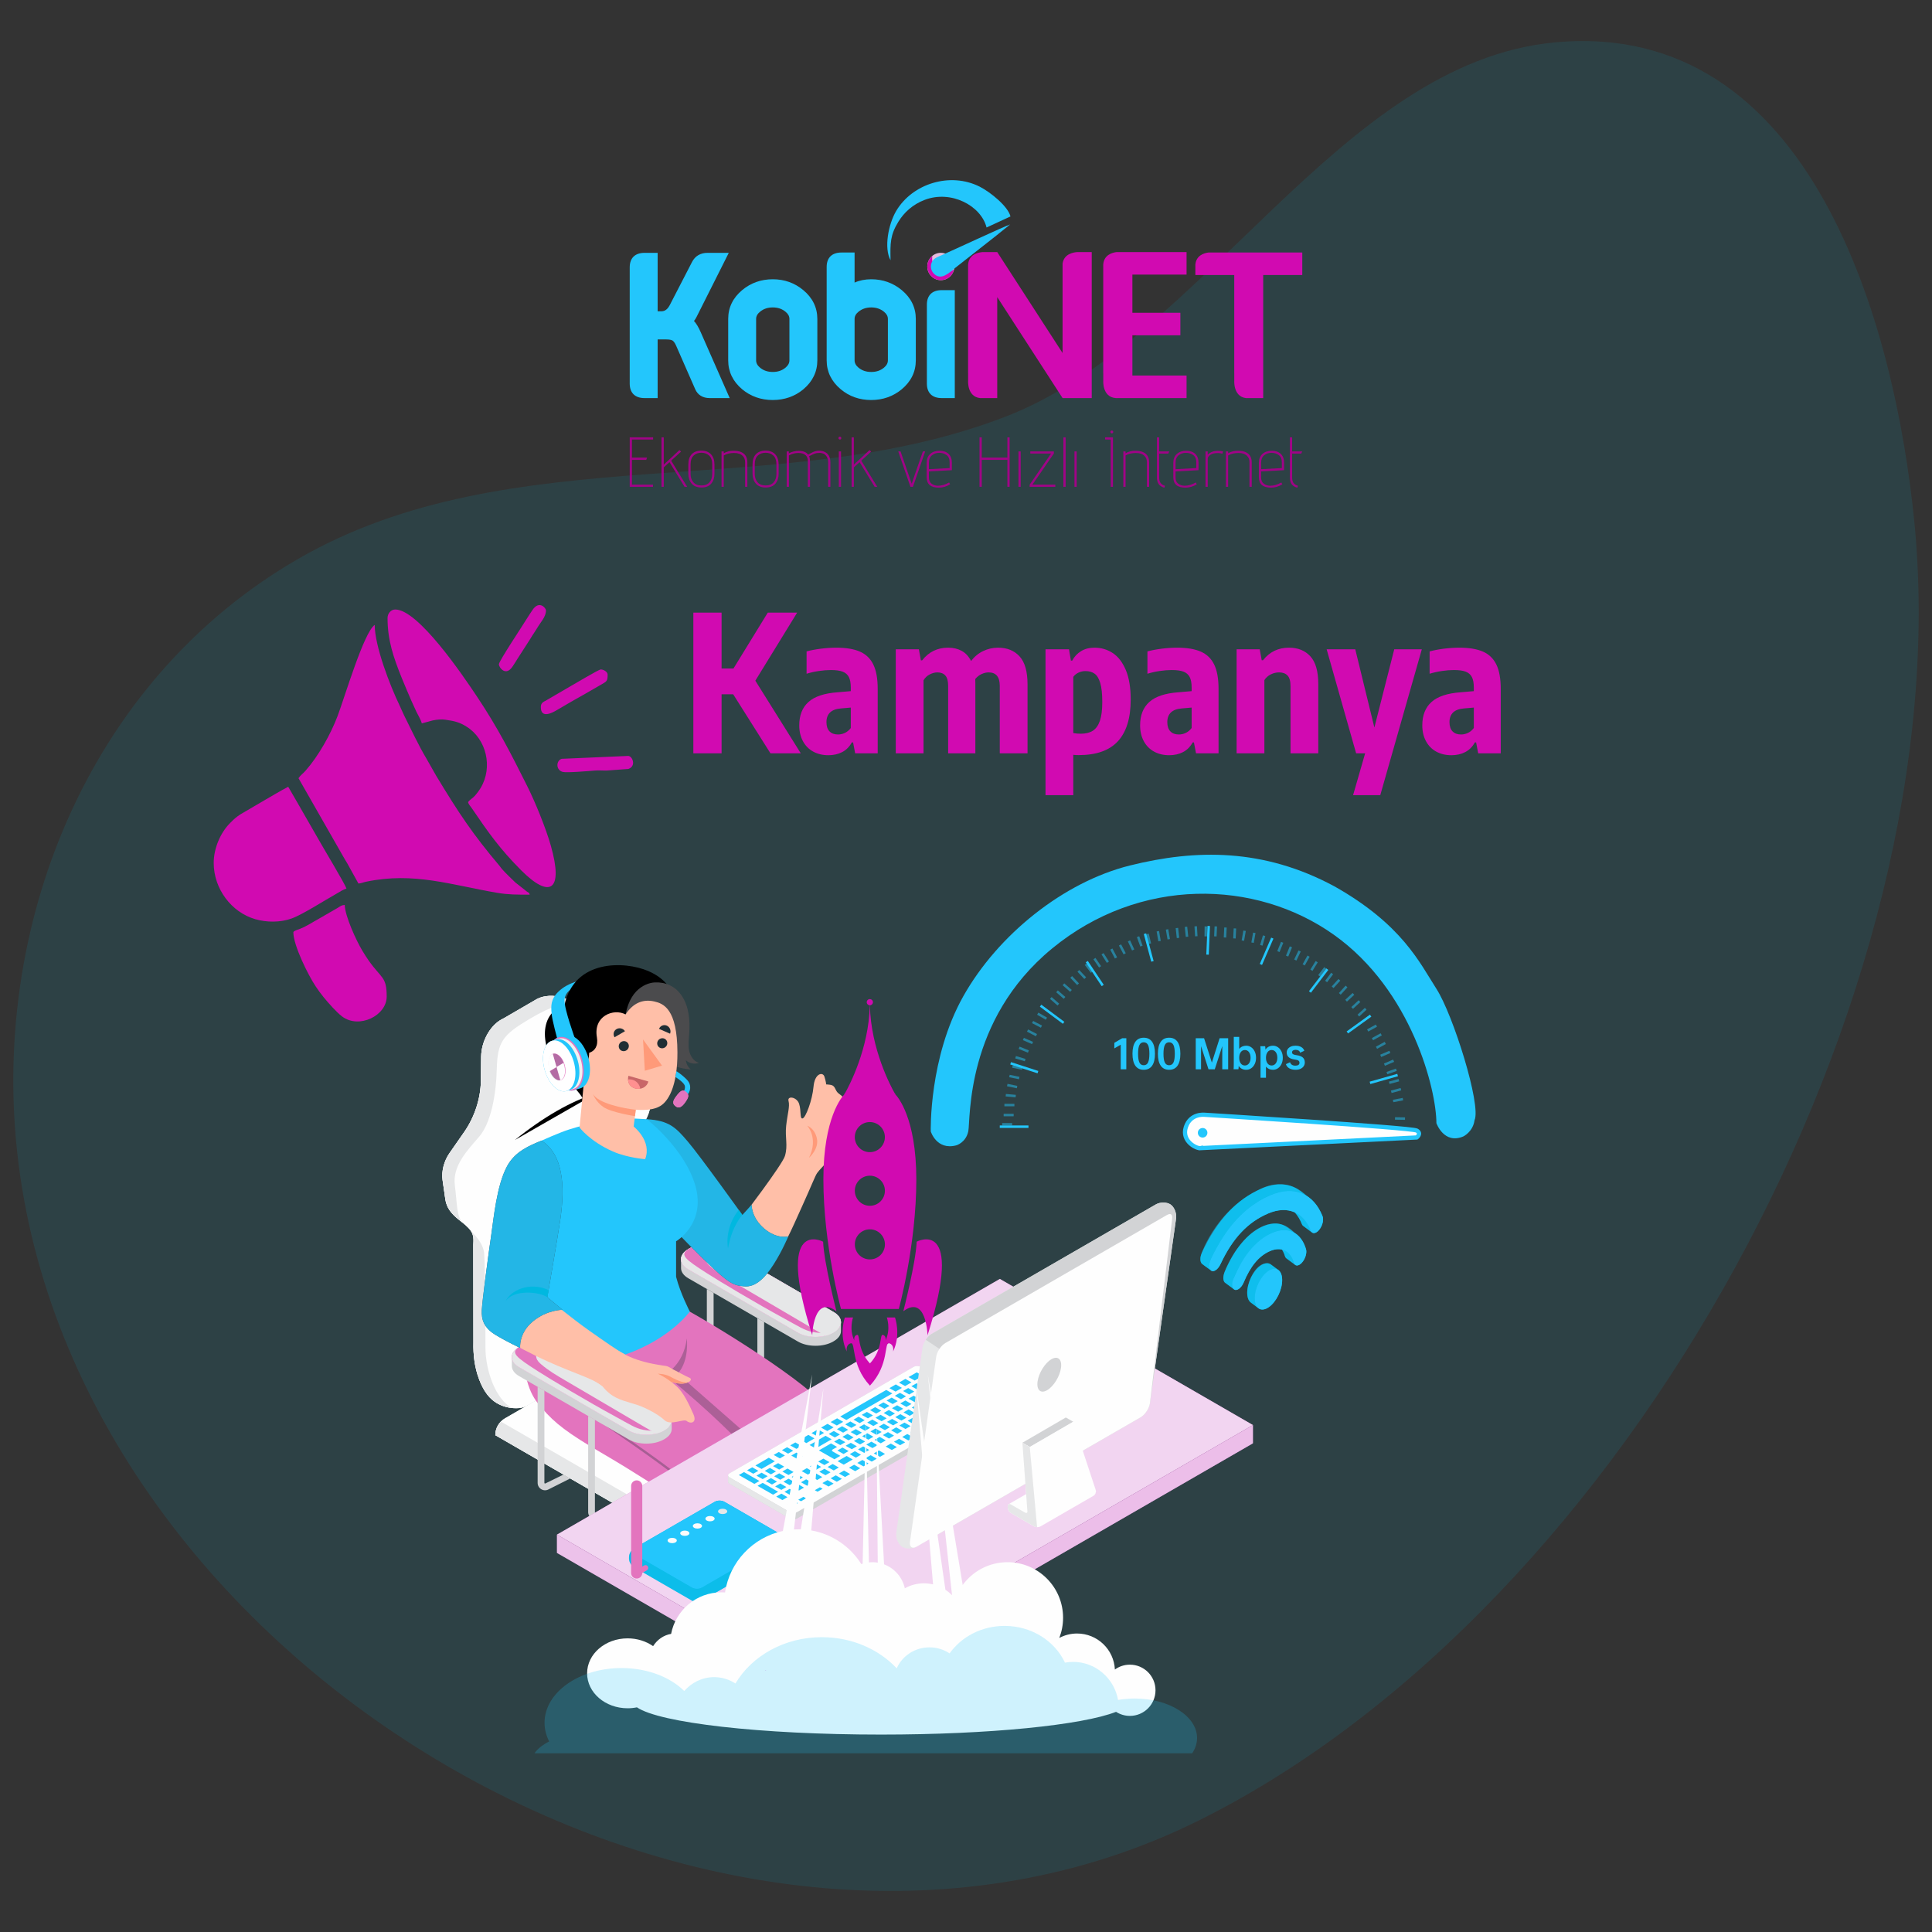<?xml version="1.0" encoding="UTF-8"?>
<!DOCTYPE svg PUBLIC "-//W3C//DTD SVG 1.1//EN" "http://www.w3.org/Graphics/SVG/1.1/DTD/svg11.dtd">
<!-- Creator: CorelDRAW 2019 (64-Bit) -->
<svg xmlns="http://www.w3.org/2000/svg" xml:space="preserve" width="91.44mm" height="91.44mm" version="1.1" style="shape-rendering:geometricPrecision; text-rendering:geometricPrecision; image-rendering:optimizeQuality; fill-rule:evenodd; clip-rule:evenodd"
viewBox="0 0 9143.98 9143.98"
 xmlns:xlink="http://www.w3.org/1999/xlink">
 <rect x="0" y="0" width="9143.98" height="9143.98" fill="#333333" stroke="none"/>
 <defs>
  <style type="text/css">
   <![CDATA[
    .str0 {stroke:#23C6FC;stroke-width:20;stroke-miterlimit:22.926}
    .fil5 {fill:#23C6FC}
    .fil3 {fill:#D10AB1}
    .fil38 {fill:#D10AB1}
    .fil2 {fill:#E3BDDD}
    .fil36 {fill:#FEFEFE}
    .fil11 {fill:black;fill-rule:nonzero}
    .fil20 {fill:#00B8E0;fill-rule:nonzero}
    .fil13 {fill:#202E34;fill-rule:nonzero}
    .fil1 {fill:#23C6FC;fill-rule:nonzero}
    .fil17 {fill:#2A454E;fill-rule:nonzero}
    .fil21 {fill:#4B4B4D;fill-rule:nonzero}
    .fil6 {fill:#A10387;fill-rule:nonzero}
    .fil22 {fill:#C86668;fill-rule:nonzero}
    .fil4 {fill:#D10AB1;fill-rule:nonzero}
    .fil12 {fill:#D268CC;fill-rule:nonzero}
    .fil7 {fill:#D2D3D5;fill-rule:nonzero}
    .fil25 {fill:#E1E1E1;fill-rule:nonzero}
    .fil9 {fill:#E374BE;fill-rule:nonzero}
    .fil10 {fill:#E6E7E8;fill-rule:nonzero}
    .fil24 {fill:#F1F1F1;fill-rule:nonzero}
    .fil29 {fill:#FBFBFB;fill-rule:nonzero}
    .fil8 {fill:#FEFEFE;fill-rule:nonzero}
    .fil23 {fill:#FF9090;fill-rule:nonzero}
    .fil19 {fill:#FF9A79;fill-rule:nonzero}
    .fil16 {fill:#FFBFA8;fill-rule:nonzero}
    .fil26 {fill:white;fill-rule:nonzero}
    .fil0 {fill:#00B8E0;fill-opacity:0.11}
    .fil35 {fill:#23C6FC;fill-rule:nonzero;fill-opacity:0.212}
    .fil15 {fill:#202E34;fill-rule:nonzero;fill-opacity:0.278}
    .fil27 {fill:#375964;fill-rule:nonzero;fill-opacity:0.278}
    .fil14 {fill:#202E34;fill-rule:nonzero;fill-opacity:0.302}
    .fil30 {fill:#23C6FC;fill-opacity:0.361}
    .fil33 {fill:#23C6FC;fill-opacity:0.451}
    .fil34 {fill:#23C6FC;fill-opacity:0.471}
    .fil37 {fill:#23C6FC;fill-opacity:0.49}
    .fil31 {fill:#FEFEFE;fill-opacity:0.569}
    .fil32 {fill:#FEFEFE;fill-opacity:0.6}
    .fil28 {fill:#FEFEFE;fill-opacity:0.722}
    .fil18 {fill:#23C6FC;fill-rule:nonzero;fill-opacity:0.871}
   ]]>
  </style>
 </defs>
 <g id="Layer_x0020_1">
  <g id="_1417052002352">
   <path id="Path_52869" class="fil0" d="M4759.99 1971.68c934.47,-360.92 1578.47,-1675.34 2598.95,-1771.01 1220.5,-114.42 1610.5,1353.94 1701.21,2267.25 221.54,2231.69 -1355.43,5138.15 -3386.23,6148.11 -2217.32,1102.67 -5280.81,-681.14 -5586.46,-3110.89 -139.96,-1112.76 324.22,-2281.4 1321.41,-2858.65 1018.06,-589.44 2272.77,-258.27 3351.12,-674.81l0 0z" data-name="Path 52869"/>
   <g id="kobinet-logo.cdr">
    <path class="fil1" d="M3453.62 1884.09l-94.42 0c-32.83,0 -56.6,-14.44 -68.73,-41.74l-90.73 -206.97c-6.59,-14.7 -12.57,-20.8 -16.41,-23.34 -3.89,-2.43 -12.31,-5.52 -29.23,-5.52l-41.53 0 0 277.57 -61.79 0c-45.36,0 -70.36,-24.45 -70.36,-68.94l0 -549.52c0,-44.47 25,-68.94 70.36,-68.94l61.79 0 0 276.55 17.32 0c10.72,0 26.5,-3.02 39.97,-29.09l105.84 -204.88c14.61,-27.88 39.8,-42.58 72.93,-42.58l100.62 0 -152.61 303.59c-3.86,7.56 -7.88,13.81 -12.08,18.87 10.77,11.55 21.18,28.86 31.51,52.33l137.55 312.61z"/>
    <path class="fil1" d="M3657.45 1455.04c-24.03,0 -43.77,6.68 -60.36,20.44 -12.46,10.09 -18.46,21.23 -18.46,34.15l0 195.73c0,12.97 6.03,24.32 18.5,34.69 16.55,13.74 36.29,20.4 60.32,20.4 24.02,0 43.75,-6.66 60.34,-20.4 12.42,-10.37 18.48,-21.72 18.48,-34.69l0 -195.73c0,-12.92 -6.02,-24.06 -18.37,-34.08 -16.7,-13.83 -36.45,-20.51 -60.45,-20.51zm0 438.2c-55.59,0 -104.3,-17.07 -144.78,-50.75 -43.95,-37.06 -66.19,-83.17 -66.19,-137.13l0 -195.73c0,-53.96 22.26,-99.93 66.15,-136.6 40.85,-34.04 89.58,-51.29 144.82,-51.29 54.9,0 103.44,17.25 144.28,51.27 44.22,36.68 66.67,82.64 66.67,136.62l0 195.73c0,53.96 -22.24,100.07 -66.1,137.08 -40.58,33.73 -89.28,50.8 -144.85,50.8z"/>
    <path class="fil1" d="M4123.5 1455.04c-23.71,0 -43.49,6.7 -60.45,20.49 -12.37,10.04 -18.37,21.18 -18.37,34.1l0 195.73c0,12.97 6.06,24.32 18.5,34.69 16.55,13.74 36.3,20.4 60.32,20.4 24.03,0 43.77,-6.66 60.34,-20.4 12.43,-10.37 18.48,-21.72 18.48,-34.69l0 -195.73c0,-12.92 -6.02,-24.06 -18.37,-34.08 -16.95,-13.81 -36.74,-20.51 -60.45,-20.51zm0 438.2c-55.6,0 -104.14,-17.07 -144.31,-50.78 -44.21,-36.99 -66.66,-83.12 -66.66,-137.1l0 -441.77c0,-44.11 25,-68.42 70.36,-68.42l61.79 0 0 142.3c23.18,-10.44 49.59,-15.73 78.82,-15.73 54.54,0 103.08,17.25 144.25,51.24 44.26,36.71 66.7,82.67 66.7,136.65l0 195.73c0,53.98 -22.42,100.11 -66.65,137.1 -40.89,33.74 -89.41,50.78 -144.3,50.78z"/>
    <path class="fil1" d="M4518.96 1884.09l-61.77 0c-45.37,0 -70.36,-24.45 -70.36,-68.94l0 -372.99c0,-44.47 24.99,-68.92 70.36,-68.92l61.77 0 0 510.85z"/>
    <path class="fil2" d="M4388.81 1261.22c0,35.67 28.76,64.66 64.09,64.66l0 0c35.34,0 64.1,-28.99 64.1,-64.66l0 0c0,-35.64 -28.76,-64.64 -64.1,-64.64 -35.33,0 -64.09,29 -64.09,64.64z"/>
    <path class="fil3" d="M4388.81 1261.22c0,35.67 28.76,64.66 64.09,64.66l0 0c30.31,0 55.66,-21.4 62.28,-49.98l0 0c-10.57,6.74 -23.27,10.68 -36.94,10.68l0 0c-36.78,0 -66.6,-28.43 -66.6,-63.46l0 0c0,-4.13 0.48,-8.12 1.25,-12.01l0 0c-14.55,11.86 -24.08,29.8 -24.08,50.11z"/>
    <path class="fil4" d="M5100.31 1193.02l66.78 0 0 691.06 -138 0 -309.25 -477.82 0 477.82 -80.96 0c-62.36,-6.6 -56.88,-82.01 -56.88,-82.01l0 -35.22 -0.16 0 0 -498.21 0.22 -0.43c-0.09,-1.09 -0.16,-2.16 -0.22,-3.22l0 -11.28c3.04,-49.63 46.85,-59.09 68.98,-60.69l69.02 0 309.25 477.81 0 -423.12c6.44,-46.32 51.11,-53.73 71.22,-54.69z"/>
    <path class="fil4" d="M5615.9 1193.02l0 106.62 -256.41 0 0 180.66 227.05 0 0 106.62 -227.05 0 0 190.54 256.41 0 0 106.62 -319.32 0 -0.17 -0.09 -1.28 0.09 -14.77 0c-64.24,-5.33 -58.67,-82.17 -58.67,-82.17l0 -35.22 -0.2 0 0 -498.63 0.18 -0.35 -0.18 -2.67 0 -12.31c3.06,-45.55 40.64,-56.99 63.7,-59.71l330.71 0z"/>
    <path class="fil4" d="M5657.56 1301.61l0 -49.85c4.35,-42.67 40.03,-53.94 62.66,-56.76l443.31 0 0 106.61 -184.97 0 0 582.47 -82.21 0c-59.99,-8.15 -54.65,-81.74 -54.65,-81.74l0 -35.22 -0.15 0 0 -465.51 -183.99 0z"/>
    <path class="fil5" d="M4214.91 1231.72c-1.79,-80.67 -1.76,-119.37 37.09,-182.42 27,-43.85 67.69,-81.53 123.96,-103.14 125.84,-48.31 267.54,27.75 293.36,130.59l113.16 -52.35c-11.35,-47.48 -94.89,-115.17 -145.26,-140.72 -139.01,-70.51 -318.37,-15.65 -395.63,114.71 -37.25,62.88 -58.63,176.65 -26.68,233.33z"/>
    <path class="fil5" d="M4780.95 1062.26c-28.14,9.09 -267.46,120.8 -319.48,143.51 -19.91,8.69 -38.82,14.95 -48.02,29.53 -13.98,22.17 -7.14,46.49 7,60.44 34.48,34.04 73.01,-5.48 100.02,-27.56l173.78 -136.52c30.22,-23.08 57.77,-47.01 86.7,-69.4z"/>
   </g>
   <path class="fil6" d="M3090.46 2303.94l-110.01 0 0 -233.98 110.7 0 0 10.34 -100.11 0 0 85.6 71.27 0 -3.66 10.69 -67.61 0 0 117.31 99.42 0 0 10.04zm162.02 0l-12.55 0 -71.27 -116.67 -27.18 24.73 0 91.94 -10.6 0 0 -233.98 10.6 0 0 129.34 74.25 -69.19 7.61 7.36 -46.69 42.78c21.84,36.54 47.13,77.77 75.83,123.69zm128.94 -105.64l0 44.12c0,18.73 -5.1,34.21 -15.26,46.48 -10.16,12.24 -25.53,18.39 -46.07,18.39 -20.54,0 -36.07,-6.18 -46.57,-18.58 -10.47,-12.36 -15.72,-27.77 -15.72,-46.29l0 -44.12c0,-21.16 5.34,-37.37 16.06,-48.62 10.72,-11.25 25.91,-16.9 45.58,-16.9 19.66,0 34.92,5.87 45.73,17.55 10.84,11.72 16.25,27.68 16.25,47.97zm-10.63 45.46l0 -46.45c0,-18.27 -4.75,-31.94 -14.23,-40.95 -9.5,-9.04 -21.84,-13.55 -36.97,-13.55 -15.1,0 -27.43,4.51 -36.94,13.55 -9.51,9.01 -14.23,22.68 -14.23,40.95l0 46.45c0,15.16 4.32,27.93 12.9,38.27 8.63,10.38 21.43,15.57 38.43,15.57 17.05,0 29.79,-5.1 38.3,-15.23 8.49,-10.12 12.74,-23.02 12.74,-38.61zm54.71 -98.62c13.71,-7.79 28.77,-11.68 45.21,-11.68 16.46,0 29.23,2.24 38.27,6.68 18.8,8.7 28.18,24.73 28.18,48.13l0 115.67 -10.62 0 0 -115.67c0,-12.68 -3.64,-22.71 -10.94,-30.08 -9.26,-9.57 -23.05,-14.38 -41.41,-14.38 -18.33,0 -34.55,3.91 -48.69,11.71l0 148.42 -10.59 0 0 -167.46 10.59 0 0 8.66zm259.8 53.16l0 44.12c0,18.73 -5.1,34.21 -15.26,46.48 -10.16,12.24 -25.53,18.39 -46.07,18.39 -20.54,0 -36.07,-6.18 -46.57,-18.58 -10.47,-12.36 -15.75,-27.77 -15.75,-46.29l0 -44.12c0,-21.16 5.37,-37.37 16.09,-48.62 10.72,-11.25 25.88,-16.9 45.58,-16.9 19.63,0 34.89,5.87 45.7,17.55 10.84,11.72 16.28,27.68 16.28,47.97zm-10.63 45.46l0 -46.45c0,-18.27 -4.75,-31.94 -14.23,-40.95 -9.53,-9.04 -21.84,-13.55 -36.97,-13.55 -15.13,0 -27.43,4.51 -36.97,13.55 -9.48,9.01 -14.23,22.68 -14.23,40.95l0 46.45c0,15.16 4.32,27.93 12.93,38.27 8.6,10.38 21.43,15.57 38.43,15.57 17.02,0 29.76,-5.1 38.27,-15.23 8.52,-10.12 12.77,-23.02 12.77,-38.61zm105.39 -109.96c20.75,0 35.66,5.91 44.7,17.71 4.66,-2.67 11.9,-6.4 21.72,-11.21 9.82,-4.79 19.85,-7.18 30.01,-7.18 10.16,0 19.08,1.9 26.81,5.69 17.9,8.7 26.88,25.19 26.88,49.46l0 115.67 -10.6 0 0 -114.99c0,-11.15 -2.29,-20.38 -6.8,-27.74 -4.54,-7.37 -9.97,-12.15 -16.25,-14.39 -6.3,-2.2 -11.56,-3.32 -15.72,-3.32 -4.22,0 -9.04,0.28 -14.41,0.84 -5.44,0.56 -12.46,2.82 -21.04,6.83l-15.94 8.02c2.86,4.91 4.32,15.5 4.32,31.75l0 113 -10.28 0 0 -121.67c0,-11.8 -3.29,-20.97 -9.94,-27.43 -7.71,-7.33 -19.45,-11.03 -35.14,-11.03 -15.66,0 -30.48,3.91 -44.4,11.71l0 148.42 -10.59 0 0 -167.46 10.59 0 -0.65 9.01c15.69,-7.8 31.25,-11.69 46.73,-11.69zm200.48 170.14l-10.62 0 0 -167.46 10.62 0 0 167.46zm1.31 -230.47c0,1.89 -0.66,3.51 -1.96,4.85 -1.34,1.33 -2.92,1.98 -4.82,1.98 -1.86,0 -3.48,-0.65 -4.81,-1.98 -1.31,-1.34 -1.99,-2.96 -1.99,-4.85 0,-1.9 0.68,-3.51 1.99,-4.85 1.33,-1.33 2.95,-2.02 4.81,-2.02 1.9,0 3.48,0.69 4.82,2.02 1.3,1.34 1.96,2.95 1.96,4.85zm170.31 230.47l-12.55 0 -71.27 -116.67 -27.18 24.73 0 91.94 -10.6 0 0 -233.98 10.6 0 0 129.34 74.25 -69.19 7.61 7.36 -46.7 42.78c21.85,36.54 47.14,77.77 75.84,123.69zm168.7 0l-11.93 0 -57.66 -167.46 10.94 0 52.66 152.76 53.06 -152.76 10.91 0 -57.98 167.46zm118.93 -5.01c16.59,0 34.05,-5.12 52.39,-15.38l4.62 8.67c-16.99,10.5 -34.79,15.72 -53.34,15.72 -38.43,0 -57.63,-16.25 -57.63,-48.81l0 -68.5c0,-18.05 5.56,-32.09 16.71,-42.13 11.16,-10.04 25.91,-15.04 44.21,-15.04 18.36,0 32.66,4.97 42.94,14.88 10.25,9.92 15.41,23.68 15.41,41.26l0 35.79 -108.68 5.69 0 28.4c0,13.82 4.35,23.86 13.08,30.07 8.7,6.25 18.83,9.38 30.29,9.38zm54.72 -83.57l0 -26.75c0,-16.25 -4.88,-27.9 -14.61,-34.92 -9.69,-7.02 -21.19,-10.53 -34.45,-10.53 -13.27,0 -24.73,3.85 -34.49,11.52 -9.69,7.71 -14.54,19.67 -14.54,35.95l0 30.07 98.09 -5.34zm283.96 88.58l-10.62 0 0 -127.35 -121.3 0 0 127.35 -10.59 0 0 -233.98 10.59 0 0 95.94 121.3 0 0 -95.94 10.62 0 0 233.98zm52.32 0l-10.59 0 0 -167.46 10.59 0 0 167.46zm164.04 0l-121.63 0 0 -10.04 101.41 -147.39 -98.4 0 0 -10.03 111.66 0 0 10.03 -101.72 147.39 108.68 0 0 10.04zm48.72 0l-10.6 0 0 -233.98 10.6 0 0 233.98zm52.35 0l-10.6 0 0 -167.46 10.6 0 0 167.46zm171.65 0l-10.6 0 0 -223.29 -26.53 -0.69 0 -10 37.13 0 0 233.98zm1.3 -259.55c0,1.89 -0.65,3.51 -1.95,4.85 -1.34,1.33 -2.92,1.98 -4.82,1.98 -1.86,0 -3.48,-0.65 -4.81,-1.98 -1.31,-1.34 -1.99,-2.96 -1.99,-4.85 0,-1.9 0.68,-3.51 1.99,-4.85 1.33,-1.33 2.95,-2.02 4.81,-2.02 1.9,0 3.48,0.69 4.82,2.02 1.3,1.34 1.95,2.95 1.95,4.85zm58.35 100.75c13.7,-7.79 28.77,-11.68 45.21,-11.68 16.46,0 29.23,2.24 38.27,6.68 18.8,8.7 28.18,24.73 28.18,48.13l0 115.67 -10.63 0 0 -115.67c0,-12.68 -3.63,-22.71 -10.93,-30.08 -9.26,-9.57 -23.05,-14.38 -41.42,-14.38 -18.33,0 -34.54,3.91 -48.68,11.71l0 148.42 -10.59 0 0 -167.46 10.59 0 0 8.66zm186.57 154.1l-2.99 9.04c-12.36,-3.57 -21.31,-9.25 -26.84,-17.05 -5.53,-7.8 -8.29,-18.27 -8.29,-31.41l0 -189.86 10.62 0 0 66.52 47.72 0 -4.66 10.34 -43.06 0 0 113c0,11.12 2.14,19.73 6.43,25.72 4.32,6.03 11.34,10.6 21.07,13.7zm93.42 -0.31c16.56,0 34.05,-5.12 52.35,-15.38l4.66 8.67c-17,10.5 -34.8,15.72 -53.35,15.72 -38.43,0 -57.66,-16.25 -57.66,-48.81l0 -68.5c0,-18.05 5.59,-32.09 16.75,-42.13 11.12,-10.04 25.88,-15.04 44.21,-15.04 18.36,0 32.65,4.97 42.93,14.88 10.26,9.92 15.41,23.68 15.41,41.26l0 35.79 -108.7 5.69 0 28.4c0,13.82 4.38,23.86 13.11,30.07 8.7,6.25 18.79,9.38 30.29,9.38zm54.71 -83.57l0 -26.75c0,-16.25 -4.88,-27.9 -14.6,-34.92 -9.7,-7.02 -21.19,-10.53 -34.49,-10.53 -13.23,0 -24.73,3.85 -34.45,11.52 -9.7,7.71 -14.57,19.67 -14.57,35.95l0 30.07 98.11 -5.34zm54.31 88.58l-10.63 0 0 -167.46 10.63 0 -0.31 15.69c12.11,-12.24 28.05,-18.37 47.69,-18.37 7.73,0 16.03,0.87 24.85,2.68l-2.98 10.68c-8.17,-2.02 -14.91,-3.01 -20.2,-3.01 -16.37,0 -28.61,2.86 -36.78,8.54 -8.2,5.66 -12.27,11.84 -12.27,18.55l0 132.7zm96.43 -158.8c13.71,-7.79 28.77,-11.68 45.24,-11.68 16.47,0 29.2,2.24 38.28,6.68 18.79,8.7 28.18,24.73 28.18,48.13l0 115.67 -10.63 0 0 -115.67c0,-12.68 -3.64,-22.71 -10.94,-30.08 -9.25,-9.57 -23.08,-14.38 -41.41,-14.38 -18.33,0 -34.58,3.91 -48.72,11.71l0 148.42 -10.59 0 0 -167.46 10.59 0 0 8.66zm199.49 153.79c16.59,0 34.06,-5.12 52.35,-15.38l4.66 8.67c-16.99,10.5 -34.79,15.72 -53.34,15.72 -38.43,0 -57.66,-16.25 -57.66,-48.81l0 -68.5c0,-18.05 5.59,-32.09 16.74,-42.13 11.16,-10.04 25.88,-15.04 44.21,-15.04 18.37,0 32.66,4.97 42.94,14.88 10.25,9.92 15.41,23.68 15.41,41.26l0 35.79 -108.71 5.69 0 28.4c0,13.82 4.38,23.86 13.11,30.07 8.7,6.25 18.8,9.38 30.29,9.38zm54.72 -83.57l0 -26.75c0,-16.25 -4.88,-27.9 -14.61,-34.92 -9.69,-7.02 -21.19,-10.53 -34.45,-10.53 -13.27,0 -24.73,3.85 -34.49,11.52 -9.69,7.71 -14.57,19.67 -14.57,35.95l0 30.07 98.12 -5.34zm76.18 83.88l-2.99 9.04c-12.36,-3.57 -21.31,-9.25 -26.84,-17.05 -5.53,-7.8 -8.3,-18.27 -8.3,-31.41l0 -189.86 10.63 0 0 66.52 47.72 0 -4.66 10.34 -43.06 0 0 113c0,11.12 2.17,19.73 6.43,25.72 4.32,6.03 11.34,10.6 21.07,13.7z"/>
   <g>
    <polygon class="fil7" points="3345.46,6100.56 3345.46,6555.17 3377.43,6555.17 3377.43,6118.98 "/>
    <polygon class="fil7" points="3584.58,6238.63 3584.58,6693.23 3616.56,6693.23 3616.56,6256.33 "/>
    <path class="fil7" d="M3945.74 6210.15l-518.43 -300.77c-45.86,-26.5 -120.21,-26.5 -166.08,0l-3.6 2.57c-22.85,13.18 -34.25,30.44 -34.31,47.73 -0.04,7.15 0.02,35.09 0,42.16 -0.04,17.37 11.36,34.72 34.27,47.98l519.27 299.79c45.82,26.49 120.17,26.51 166.02,0.04l2.84 -1.61c22.91,-13.24 34.32,-30.59 34.32,-47.94 -0.02,-7.09 -0.04,-34.84 0,-41.87 0.08,-17.39 -11.32,-34.8 -34.3,-48.08z"/>
    <path class="fil8" d="M3257.59 6007.87l519.27 299.79c45.82,26.49 120.17,26.51 166.02,0.04l2.84 -1.61c45.85,-26.49 45.85,-69.43 0.02,-95.94l-518.43 -300.77c-45.86,-26.5 -120.21,-26.5 -166.08,0l-3.62 2.57c-45.84,26.47 -45.84,69.43 -0.02,95.92z"/>
    <path class="fil9" d="M3257.59 6007.87l519.27 299.79c45.82,26.49 120.17,26.51 166.02,0.04l2.84 -1.61c45.85,-26.49 45.85,-69.43 0.02,-95.94l-518.43 -300.77c-45.86,-26.5 -120.21,-26.5 -166.08,0l-3.62 2.57c-45.84,26.47 -45.84,69.43 -0.02,95.92z"/>
    <path class="fil10" d="M3945.74 6210.15l-518.43 -300.77c-8.81,-5.09 -18.66,-9.17 -29.15,-12.31 -34.29,9.54 -66.68,32.9 -58.69,66.12 3.12,12.87 13.18,22.77 23.25,31.39 34.34,29.36 73.53,52.38 112.47,75.25 124.27,72.94 248.54,145.88 372.81,218.85 19.44,11.42 39.32,22.95 59.74,32.91 12.73,-3.28 24.69,-7.87 35.14,-13.89l2.84 -1.63c45.85,-26.47 45.87,-69.41 0.02,-95.92z"/>
    <path class="fil10" d="M3257.61 5911.95c-45.84,26.47 -45.84,69.41 0,95.92l519.25 299.79c45.85,26.49 120.17,26.51 166.02,0.04l2.82 -1.61c9.12,-5.28 16.34,-11.2 21.85,-17.5l0.25 -1.59c0,0 -38.88,32.88 -121.58,17.22 -38.66,-7.32 -69.13,-28.33 -130.61,-61.68 -133.27,-72.28 -310.94,-178.49 -370.15,-216.61 -102.62,-66.08 -129.95,-86.61 -87.85,-113.98z"/>
    <path class="fil8" d="M2344.29 6792.52l0 -0.02c0,-32.89 17.56,-63.27 46.02,-79.72l732.78 -423.18c28.48,-16.45 63.57,-16.45 92.03,0l699.76 404.41c28.48,16.45 46.03,46.83 46.03,79.72l-824.81 476 -791.81 -457.21z"/>
    <path class="fil8" d="M2344.29 6792.52l0 -0.02c0,-32.89 17.56,-63.27 46.02,-79.72l732.78 -423.18c28.48,-16.45 63.57,-16.45 92.03,0l699.76 404.41c28.48,16.45 46.03,46.83 46.03,79.72l-824.81 476 -791.81 -457.21z"/>
    <path class="fil10" d="M3960.85 6773.65l-779.3 449.71c-14.08,8.16 -29.69,12.35 -45.51,12.35 -15.71,0 -31.32,-4.19 -45.41,-12.24 0,-0.11 -0.1,-0.11 -0.1,-0.11l-36.74 -21.22 -709.45 -409.58 0 -0.1c0,-24.4 9.58,-47.35 26.21,-64.3l731.93 422.55c20.8,12.03 46.41,12.03 67.23,0l764.92 -441.34c16.53,16.95 26.22,39.9 26.22,64.28z"/>
    <path class="fil8" d="M3063.89 5087.43c-0.16,-0.71 -0.31,-1.44 -0.5,-2.13 -0.86,-3.43 -1.84,-6.72 -2.95,-9.9 -0.21,-0.58 -0.44,-1.15 -0.65,-1.74 -1.11,-2.97 -2.32,-5.85 -3.64,-8.62 -0.15,-0.31 -0.27,-0.62 -0.42,-0.92 -1.42,-2.91 -3.01,-5.6 -4.66,-8.22 -0.38,-0.57 -0.74,-1.13 -1.09,-1.67 -19.92,-29.72 -56.31,-46.08 -93.41,-54.41 -18.66,-4.18 -37.62,-6.63 -56.56,-8.95 -9.5,-1.18 -19.02,-2.31 -28.52,-3.56 -5.13,-0.69 -21.24,-0.94 -24.71,-3.79 -3.08,-2.51 -6.09,-5.19 -9.02,-7.99 -0.38,-0.36 -0.73,-0.73 -1.11,-1.09 -2.51,-2.47 -4.98,-5.02 -7.39,-7.68 -0.56,-0.63 -1.1,-1.28 -1.67,-1.92 -2.13,-2.45 -4.23,-5.01 -6.28,-7.62 -0.67,-0.86 -1.32,-1.72 -1.98,-2.62 -1.85,-2.47 -3.67,-5.04 -5.4,-7.65 -0.74,-1.07 -1.45,-2.14 -2.14,-3.23 -1.63,-2.53 -3.2,-5.17 -4.73,-7.8 -0.71,-1.26 -1.44,-2.45 -2.13,-3.73 -1.47,-2.65 -2.85,-5.4 -4.21,-8.16 -0.67,-1.34 -1.36,-2.65 -1.98,-4.01 -1.39,-2.93 -2.66,-5.97 -3.94,-9.04 -0.52,-1.26 -1.09,-2.49 -1.59,-3.75 -1.74,-4.37 -3.37,-8.83 -4.87,-13.41l-31.56 -95.86c-1.17,-3.6 -2.49,-7.03 -3.91,-10.34 -0.55,-1.23 -1.15,-2.34 -1.72,-3.53 -0.94,-1.99 -1.86,-4.02 -2.88,-5.88 -0.8,-1.42 -1.66,-2.74 -2.5,-4.1 -0.92,-1.49 -1.79,-3.02 -2.74,-4.42 -1.02,-1.46 -2.11,-2.8 -3.18,-4.18 -10.04,-12.96 -25.48,-20.15 -40.47,-28.5 -16.8,-9.38 -35.44,-16.14 -54.59,-20.01 -40.55,-8.2 -84.14,-3.24 -115.54,18.44 -48.07,28.02 -95.67,55.78 -143.74,83.82 -60.7,24.92 -107.28,105.07 -108.22,181.86l-1.36 114.85c-1,83.18 -29.77,171.34 -78.9,241.87l-69.39 99.52c-26.32,37.64 -38.82,86.52 -32.85,128.19 0,0 12.91,90.18 12.91,90.18 5.86,40.95 28.46,68.7 64.36,97.32 19.88,15.84 40.74,31.68 55.45,51.35 16.05,21.45 13.79,44.47 12.7,68.26l0.57 460.76c-1.51,58.27 5.36,118.18 27.05,175.2 18.33,48.19 46.16,97.57 102.45,121.68 7.56,3.22 15.4,5.96 23.4,8.12 30.09,8.09 70.26,10.52 96.23,-3.29 12.64,-6.72 24.73,-14.25 37.06,-21.38 31.26,-18.04 62.5,-36.08 93.76,-54.14 75.06,-43.31 150.11,-86.67 225.19,-130 66.02,-38.13 132.06,-76.25 198.09,-114.38l60.92 -35.15c11.46,-6.63 20.48,-16.93 25,-29.38 0.02,-0.06 0.04,-0.12 0.06,-0.19 11.74,-32.32 20.87,-65.11 27.35,-97.78 5.19,-26.13 8.69,-52.16 10.46,-77.79 0.9,-12.83 1.36,-25.55 1.41,-38.13 0.06,-25.17 -1.59,-49.78 -5,-73.53 -2.95,-20.59 -7.22,-40.51 -12.79,-59.63 -1.88,-6.39 -3.87,-12.66 -6.03,-18.86l-60.61 -195.54 -60.62 -195.52c-14.15,-36.97 -18.98,-80.41 -10.05,-122.97 5.36,-25.55 15.7,-50.77 31.93,-74.08 6.57,-9.41 12.29,-19.52 17.08,-30.04 9.56,-21.05 15.38,-43.76 16.88,-65.77 0.76,-11.01 0.4,-21.85 -1.08,-32.2l-12.91 -90.19c-0.55,-3.83 -1.28,-7.49 -2.12,-11.05z"/>
    <path class="fil8" d="M3063.89 5087.43c-0.16,-0.71 -0.31,-1.44 -0.5,-2.13 -0.86,-3.43 -1.84,-6.72 -2.95,-9.9 -0.21,-0.58 -0.44,-1.15 -0.65,-1.74 -1.11,-2.97 -2.32,-5.85 -3.64,-8.62 -0.15,-0.31 -0.27,-0.62 -0.42,-0.92 -1.42,-2.91 -3.01,-5.6 -4.66,-8.22 -0.38,-0.57 -0.74,-1.13 -1.09,-1.67 -19.92,-29.72 -56.31,-46.08 -93.41,-54.41 -18.66,-4.18 -37.62,-6.63 -56.56,-8.95 -9.5,-1.18 -19.02,-2.31 -28.52,-3.56 -5.13,-0.69 -21.24,-0.94 -24.71,-3.79 -3.08,-2.51 -6.09,-5.19 -9.02,-7.99 -0.38,-0.36 -0.73,-0.73 -1.11,-1.09 -2.51,-2.47 -4.98,-5.02 -7.39,-7.68 -0.56,-0.63 -1.1,-1.28 -1.67,-1.92 -2.13,-2.45 -4.23,-5.01 -6.28,-7.62 -0.67,-0.86 -1.32,-1.72 -1.98,-2.62 -1.85,-2.47 -3.67,-5.04 -5.4,-7.65 -0.74,-1.07 -1.45,-2.14 -2.14,-3.23 -1.63,-2.53 -3.2,-5.17 -4.73,-7.8 -0.71,-1.26 -1.44,-2.45 -2.13,-3.73 -1.47,-2.65 -2.85,-5.4 -4.21,-8.16 -0.67,-1.34 -1.36,-2.65 -1.98,-4.01 -1.39,-2.93 -2.66,-5.97 -3.94,-9.04 -0.52,-1.26 -1.09,-2.49 -1.59,-3.75 -1.74,-4.37 -3.37,-8.83 -4.87,-13.41l-31.56 -95.86c-1.17,-3.6 -2.49,-7.03 -3.91,-10.34 -0.55,-1.23 -1.15,-2.34 -1.72,-3.53 -0.94,-1.99 -1.86,-4.02 -2.88,-5.88 -0.8,-1.42 -1.66,-2.74 -2.5,-4.1 -0.92,-1.49 -1.79,-3.02 -2.74,-4.42 -1.02,-1.46 -2.11,-2.8 -3.18,-4.18 -10.04,-12.96 -25.48,-20.15 -40.47,-28.5 -16.8,-9.38 -35.44,-16.14 -54.59,-20.01 -40.55,-8.2 -84.14,-3.24 -115.54,18.44 -48.07,28.02 -95.67,55.78 -143.74,83.82 -60.7,24.92 -107.28,105.07 -108.22,181.86l-1.36 114.85c-1,83.18 -29.77,171.34 -78.9,241.87l-69.39 99.52c-26.32,37.64 -38.82,86.52 -32.85,128.19 0,0 12.91,90.18 12.91,90.18 5.86,40.95 28.46,68.7 64.36,97.32 19.88,15.84 40.74,31.68 55.45,51.35 16.05,21.45 13.79,44.47 12.7,68.26l0.57 460.76c-1.51,58.27 5.36,118.18 27.05,175.2 18.33,48.19 46.16,97.57 102.45,121.68 7.56,3.22 15.4,5.96 23.4,8.12 30.09,8.09 70.26,10.52 96.23,-3.29 12.64,-6.72 24.73,-14.25 37.06,-21.38 31.26,-18.04 62.5,-36.08 93.76,-54.14 75.06,-43.31 150.11,-86.67 225.19,-130 57.42,-33.15 204.46,-118.06 259.03,-149.55 11.46,-6.63 20.46,-16.91 24.98,-29.36 0.02,-0.06 0.04,-0.12 0.06,-0.19 11.74,-32.32 20.87,-65.11 27.35,-97.78 5.19,-26.13 8.69,-52.16 10.46,-77.79 0.9,-12.83 1.36,-25.55 1.41,-38.13 0.06,-25.17 -1.59,-49.78 -5,-73.53 -2.95,-20.59 -7.22,-40.51 -12.79,-59.63 -1.88,-6.39 -3.87,-12.66 -6.03,-18.86l-60.61 -195.54 -60.62 -195.52c-14.15,-36.97 -18.98,-80.41 -10.05,-122.97 5.36,-25.55 15.7,-50.77 31.93,-74.08 6.57,-9.41 12.29,-19.52 17.08,-30.04 9.56,-21.05 15.38,-43.76 16.88,-65.77 0.76,-11.01 0.4,-21.85 -1.08,-32.2l-12.91 -90.19c-0.55,-3.83 -1.28,-7.49 -2.12,-11.05z"/>
    <path class="fil11" d="M2436.72 5395.63c136.24,-109.58 265.72,-183.97 388.23,-222.28l-388.23 222.28z"/>
    <path class="fil12" d="M2942.32 5002.02l-12.53 -7.16c-10.76,-1.55 -30.39,-4.66 -46.46,-6.48 -17.61,-1.97 -32.95,-2.64 -36.55,-4.86l10.23 316.32 -106.21 152.29c206.59,213.49 298.97,779.67 317.8,868.92l1.97 -1.15c-12.31,-436.7 -204.5,-896.9 -204.5,-896.9l83.34 -67.63 24.38 -300.22c1.68,-20.61 -10.5,-41.14 -31.47,-53.13z"/>
    <path class="fil13" d="M2633.22 4977.41l74.74 -1.84c6.68,-0.17 8.46,12.24 2.79,19.23l-63.3 77.84c-4.35,5.36 -10.17,3.39 -11.26,-3.81l-11.44 -75.98c-1.11,-7.26 3.32,-15.31 8.47,-15.44z"/>
    <path class="fil10" d="M2699.38 4737.01c-16.8,-9.38 -35.44,-16.14 -54.59,-20.01 -37.47,-7.57 -77.5,-3.93 -108.16,13.77 -55.26,31.91 -110.5,63.8 -165.76,95.69 -53.4,30.84 -92.72,104.18 -93.58,174.66l-1.36 114.85c-1,83.2 -29.77,171.36 -78.9,241.87l-69.39 99.52c-26.32,37.67 -38.82,86.55 -32.85,128.19 0,0 12.91,90.18 12.91,90.2 5.86,40.93 28.46,68.68 64.36,97.3 5.69,4.54 11.45,9.12 17.12,13.75 -0.02,-0.04 -0.04,-0.06 -0.09,-0.11 -28.7,-33.04 -24.83,-84.89 -36.42,-177.44 -11.6,-92.55 60.68,-165.91 115.23,-229.54 54.55,-63.63 80.18,-193.47 83.4,-321.28 3.2,-127.79 27.94,-160.34 154.76,-235.67 105.78,-62.84 183.6,-86.84 218.23,-71.17 -7.77,-5.31 -16.35,-9.81 -24.91,-14.58zm-401.79 1639.89c0.06,-113.06 -1.82,-371.77 -5.61,-439.92 -2.49,-44.93 -33.94,-81.53 -63.32,-110.76 14.63,20.93 12.6,43.31 11.55,66.46l0.57 460.74c-1.53,58.27 5.36,118.2 27.05,175.2 18.33,48.19 46.16,97.59 102.45,121.66 7.56,3.24 15.4,5.96 23.4,8.14 9.14,2.44 19.25,4.31 29.58,5.42 -75.85,-39.82 -125.73,-173.93 -125.67,-286.94z"/>
    <path class="fil11" d="M2581.7 6411.38c-64.57,-201.27 -141.4,-593.84 -132.28,-923.85 -30.95,108.79 -14.19,400.02 44.65,636.78 57.78,232.44 87.63,287.07 87.63,287.07z"/>
    <path class="fil11" d="M2968.48 6188.05c1.48,-239.38 -37.25,-653.94 -132.27,-923.82 55.01,59.15 117.83,323.78 130.59,587.14 12.54,258.57 1.68,336.68 1.68,336.68z"/>
    <path class="fil9" d="M3976.08 6970.26l-310.73 179.4 -12.43 7.2c-0.37,-1.38 -0.73,-2.68 -1.02,-4.06 -1.2,-4.33 -2.2,-8.58 -3.23,-12.72 -0.73,-3.41 -1.56,-6.82 -2.19,-10.23 -0.57,-2.39 -1.03,-4.69 -1.49,-7.09 -1.3,-5.8 -2.3,-11.62 -3.3,-17.6 -0.49,-2.95 -0.95,-5.99 -1.39,-9.02 -3.13,-20.19 -5.44,-42.58 -7.65,-71.33 -0.38,-4.06 -0.65,-8.29 -1.03,-12.62 -0.27,-4.33 -0.54,-8.85 -0.9,-13.56 -6.19,-89.47 -15.48,-108.37 -68.11,-134.82 -8.28,-4.14 -23.87,-10.96 -44.23,-19.71 18.33,22.12 31.24,41.18 36.11,55.47 13.65,40.09 24.44,160.89 32.62,295.25l-258.92 149.47 -10.15 5.9 -67.08 38.71c-13.83,-63.95 -22.85,-127 -22.95,-189.29 -0.09,-59.72 -3.31,-86.71 -47.55,-115.38 -38.79,-25.15 -183.28,-120.33 -324.83,-202.8 -171.12,-99.62 -228.06,-144.23 -290.81,-216.65 -41.66,-48.11 -83.95,-101.09 -92.89,-301.07l772.48 -167.06c188.28,103.31 655.19,396.06 691.14,501.48 13.08,38.52 27.54,148.27 40.53,272.13z"/>
    <path class="fil14" d="M3328.19 7344.29l-10.15 5.9c-5.06,-26.18 -8.66,-47.84 -10.42,-63.03 -4.41,-39.17 -7.17,-72.71 -9.58,-102.2 -4.6,-55.28 -7.83,-95.18 -18.25,-122.66 -13.91,-36.84 -251.47,-201.44 -379.09,-289.89l-41.66 -28.85c-10.23,-7.09 -20.28,-14 -30.03,-20.63 -109.01,-74.56 -206.88,-192.78 -230.84,-385.21l10.97 -1.38c23.41,187.45 115.54,301.8 226.13,377.46 9.86,6.64 19.82,13.54 30.13,20.64l41.56 28.85c186.25,129 369.26,258.11 383.25,295.14 10.88,28.86 14.3,69.39 18.9,125.61 2.38,29.49 5.17,62.84 9.58,101.82 1.57,14.3 4.88,34.28 9.5,58.43z"/>
    <path class="fil13" d="M2776.66 6683.38l-6.61 -8.91c45.49,-33.71 57.29,-241.16 -4.71,-341.39l9.42 -5.84c65.95,106.59 50.7,319.98 1.9,356.14z"/>
    <path class="fil15" d="M3665.35 7149.66l-12.43 7.2c-0.37,-1.38 -0.73,-2.68 -1.02,-4.06 -1.2,-4.33 -2.2,-8.58 -3.23,-12.72 -0.73,-3.41 -1.56,-6.82 -2.21,-10.23 -0.55,-2.39 -1.01,-4.69 -1.47,-7.09 -1.3,-5.8 -2.3,-11.62 -3.32,-17.6 -0.47,-2.95 -0.93,-5.99 -1.39,-9.04 -3.11,-20.17 -5.44,-42.56 -7.63,-71.31 -0.38,-4.06 -0.65,-8.29 -1.03,-12.62 -0.27,-4.33 -0.54,-8.85 -0.92,-13.56 -6.17,-89.47 -15.48,-108.37 -68.09,-134.82 -8.28,-4.14 -23.87,-10.96 -44.23,-19.71 0,0 -143.76,-154.9 -372.19,-338.94 0,0 88.18,-41.36 104.39,-170.2 0,0 13.37,103.68 -43.02,166.79l298.09 261.54c0,0 142.84,74.91 154.83,106.7 11.88,31.8 -5.72,69.95 -6.45,183.11l0 0.19c0,10.69 5.25,52.71 11.32,96.37z"/>
    <path class="fil16" d="M3087.6 5300.2c106.61,23.62 143.54,73.27 253.29,224.73 74.18,102.38 171.27,236.84 171.27,236.84 0,0 190.52,-249.02 202.95,-291 14.9,-50.4 -0.25,-86.25 5.73,-142.2 6.03,-56.27 18.27,-91.78 11.24,-117.76 -7.05,-25.97 39.23,-19.49 50.05,13.37 10.8,32.85 2.3,72.98 16.76,69.15 14.46,-3.83 45.83,-86.23 51.44,-150.2 5.62,-63.94 44.02,-70.78 51.45,-47.95 7.43,22.78 8.58,37.49 8.58,37.51 -0.06,-0.73 16.3,1.15 17.37,1.3 9.29,1.28 16.09,3.6 21.57,11.89 4.79,7.21 7.41,15.77 12.83,22.51 5.5,6.86 13.45,11.26 20.13,16.99 48.75,41.89 19.14,136.6 3.72,186.69 -32.22,104.67 -94.5,145.05 -118.85,180.21 -8.98,12.95 -26.62,59.44 -69.76,154.52 -49.24,108.52 -94.9,221.14 -177.03,321.47 -68.73,84.01 -140.61,59.89 -201.19,4.64 -86.33,-78.78 -322.11,-322.7 -322.11,-322.7 -74.98,-166.56 -9.44,-410.01 -9.44,-410.01z"/>
    <path class="fil17" d="M3061.3 5297.08c105.65,6.82 136.47,38.35 194.33,106.13 57.85,67.75 257.96,347.16 257.96,347.16l43.73 -48.23c0,0 -1.93,59.97 59.01,112.24 60.97,52.29 114.26,37.56 114.26,37.56 0,0 -26.8,66.01 -69.13,132.39 -42.35,66.37 -86.36,108.49 -138.94,103.89 -52.58,-4.6 -71.9,-13.04 -180.08,-116.51 -108.18,-103.47 -257.73,-264.63 -257.73,-264.63l-23.41 -410z"/>
    <path class="fil18" d="M3061.3 5297.08c105.65,6.82 136.47,38.35 194.33,106.13 57.85,67.75 257.96,347.16 257.96,347.16l43.73 -48.23c0,0 -1.93,59.97 59.01,112.24 60.97,52.29 114.26,37.56 114.26,37.56 0,0 -26.8,66.01 -69.13,132.39 -42.35,66.37 -86.36,108.49 -138.94,103.89 -52.58,-4.6 -71.9,-13.04 -180.08,-116.51 -108.18,-103.47 -257.73,-264.63 -257.73,-264.63l-23.41 -410z"/>
    <path class="fil19" d="M3820.61 5328c0,0 54.74,57.94 8.21,151.85 0,0 48.81,-42.49 37.32,-92.34 -11.32,-49.13 -45.53,-59.51 -45.53,-59.51z"/>
    <path class="fil20" d="M3513.59 5750.37c0,0 -48.76,49.15 -67.97,158.13 0,0 -20.07,-93.81 50.74,-182.09l17.23 23.96z"/>
    <path class="fil1" d="M2694.91 5345.27c-46.41,14.46 -132.23,53.33 -132.23,53.33 0,0 -50.13,69.77 -82.94,237.86 -45.16,231.48 -27.79,498.25 -11.28,733.09 0,0 193.51,126.78 441.95,56.67 248.44,-70.14 354.44,-218.77 354.44,-218.77 0,0 -44.75,-85.25 -64.99,-164.62l0 -167.98c0,0 142.83,-83.03 91.25,-263 -50.38,-175.85 -229.81,-314.77 -229.81,-314.77l-71.4 -3.81c-103.8,2.45 -195.87,21.09 -294.99,52z"/>
    <path class="fil11" d="M2772.16 5237.63c-11.53,-59.74 -62.67,-95.33 -116.55,-156.08 -94.39,-106.42 -115.4,-281.89 16.01,-324.27 45.86,-217.3 284.55,-209.64 396.92,-161.26 171.54,73.82 123.79,233.62 123.79,233.62l-420.17 407.99z"/>
    <path class="fil21" d="M3099.34 4649.67c50.76,-2.3 96.19,18.24 125.3,60.28 36.66,52.96 41.59,118.1 37.43,180.73 -1.76,26.61 -5.8,53.57 -0.9,79.78 4.92,26.22 21.13,52.4 46.7,60.04 -20.69,7.43 -45.28,2.51 -61.53,-12.26 1.59,16.76 10.08,32.78 23.1,43.48 -70.6,-4.88 -135.78,-37.79 -198.75,-70.08 -31.61,-16.17 -55.09,-51.29 -74.38,-80.29 -21.54,-32.33 -39.26,-70.33 -35.39,-110.15 25.97,-139.23 120.28,-150.72 138.42,-151.53z"/>
    <path class="fil16" d="M2633.81 4985.28c20.42,-25.72 63.96,-38.25 87.11,-5.55 14.37,20.32 18.68,50.22 39.59,48.97 8.85,-0.5 18.41,-4.84 22.41,-12.77 5.63,-11.04 4.66,-24.35 5.56,-33.18 25.8,-7.62 43.94,-31.45 36.58,-73.41 -17.75,-101.25 79.09,-138.31 135.86,-108.14 33.34,-51.49 79.31,-74.45 136.24,-61.28 42.04,9.71 108.33,33.64 109.04,240.82 0.57,161.87 -44.02,232.66 -82.13,254.51 -27.05,15.5 -60.91,20.27 -115.13,17.11l-9.83 79.43c0,0 88.07,68.8 54.19,154.45 0,0 -84.87,-6.62 -152.39,-36.33 -109.14,-48 -158.04,-113.62 -158.04,-113.62l21.97 -227.26c0,0 -33.65,52.16 -91.78,11.38 -48,-33.65 -69.72,-96.76 -39.25,-135.13z"/>
    <path class="fil13" d="M2976.03 4947.26c1.86,12.97 -7.24,25.3 -20.34,27.51 -13.08,2.24 -25.17,-6.46 -27.01,-19.43 -1.84,-12.96 7.24,-25.28 20.34,-27.52 13.07,-2.22 25.17,6.49 27.01,19.44z"/>
    <path class="fil13" d="M3171.42 4892.37l-52.29 -22.87c5.82,-14.79 22.25,-21.65 36.71,-15.33 14.41,6.31 21.4,23.43 15.58,38.2z"/>
    <path class="fil13" d="M2957.89 4880.57l-49.3 28.77c-8.52,-13.41 -4.39,-30.73 9.23,-38.69 13.6,-7.93 31.55,-3.49 40.07,9.92z"/>
    <path class="fil22" d="M2974.25 5091.56l94.29 27.01c-6.53,26.55 -35.62,41.76 -65.18,32.12 -25.74,-8.41 -35.64,-32.62 -29.11,-59.13z"/>
    <path class="fil23" d="M3030.35 5152.59c-3.83,-25.9 -26.47,-45.3 -53.19,-44.06 -1.61,0.08 -3.14,0.48 -4.71,0.69 0.73,19.08 11.05,34.98 30.91,41.47 9.29,3.03 18.47,3.37 26.99,1.9z"/>
    <path class="fil13" d="M3158.05 4933.6c1.87,12.95 -7.24,25.25 -20.31,27.49 -13.06,2.24 -25.16,-6.49 -27.02,-19.44 -1.84,-12.97 7.24,-25.28 20.3,-27.49 13.08,-2.24 25.19,6.46 27.03,19.44z"/>
    <polygon class="fil19" points="3043.39,4919.51 3051.84,5067.83 3133.22,5043.37 "/>
    <path class="fil19" d="M3008.94 5252.36c-57.31,-5.84 -179.34,-30.74 -202.23,-74.47 0,0 11.63,35.95 49.3,61.81 37.66,25.87 149.4,42.92 149.4,42.92l3.53 -30.26z"/>
    <path class="fil1" d="M2735.38 4954.48l-85.34 6.99c0,0 -23.77,-82.38 -34.08,-132.04 -2.03,-9.58 -3.52,-17.97 -4.25,-24.33 -0.27,-2.87 -0.65,-5.63 -0.92,-8.48 -3.68,-35.57 -3.79,-68 31.16,-102.28 25.34,-24.79 52.6,-37.24 83.3,-48.29 -10.23,11.42 -19.44,24.42 -27.48,38.98 -13.26,11.05 -23.85,25.7 -25.88,45.51 -0.46,5.17 0,12.18 1.19,20.47 1.38,9.12 3.6,19.9 6.55,31.7 17.06,69.2 55.75,171.77 55.75,171.77z"/>
    <path class="fil1" d="M2788.21 5098.21c14.06,-56.08 -8.24,-134.4 -49.76,-174.64 -12.24,-11.82 -25,-19.48 -37.96,-22.74 -9.5,-2.39 -18.58,-2.24 -26.93,0.21 -4.85,1.4 -24.44,6.9 -29.42,8.35 -20,5.81 -35.78,24.69 -42.95,53.31 -14.09,56.06 8.24,134.4 49.75,174.62 12.25,11.84 25.01,19.5 37.96,22.76 9.56,2.41 18.71,2.22 27.1,-0.25 4.79,-1.42 24.15,-6.84 29.06,-8.26 20.09,-5.76 35.93,-24.65 43.15,-53.36z"/>
    <path class="fil9" d="M2688.9 5160.06c-12.95,-3.24 -25.71,-10.9 -37.96,-22.74 -41.51,-40.22 -63.84,-118.56 -49.75,-174.62 10.21,-40.66 37.7,-61.66 70.07,-53.52 12.95,3.24 25.72,10.9 37.94,22.72 41.51,40.24 63.84,118.56 49.76,174.64 -10.19,40.63 -37.71,61.66 -70.06,53.52z"/>
    <path class="fil24" d="M2752.68 5104.95c13.6,-54.16 -7.89,-129.55 -47.98,-168.38 -20.07,-19.44 -40.99,-26.03 -58.59,-20.99 -2.43,0.69 -12.11,3.45 -14.54,4.14 -17.62,5 -31.91,21.62 -38.71,48.71 -13.6,54.16 7.89,129.55 47.98,168.39 20.06,19.43 40.97,26.03 58.54,21 2.45,-0.69 12.2,-3.47 14.65,-4.16 17.58,-5.02 31.87,-21.64 38.65,-48.71z"/>
    <path class="fil25" d="M2690.07 4940.73c40.1,38.86 61.58,114.23 47.98,168.38 -13.58,54.15 -57.1,66.56 -97.21,27.73 -40.09,-38.86 -61.58,-114.25 -47.98,-168.41 13.58,-54.15 57.1,-66.56 97.21,-27.7z"/>
    <path class="fil1" d="M2738.07 5109.11c13.58,-54.15 -7.9,-129.52 -48,-168.38 -20.02,-19.4 -40.88,-25.99 -58.48,-21.01 -4.92,1.4 -13.92,4.61 -18.83,6.03 -17.58,5 -31.83,21.63 -38.63,48.67 -13.6,54.15 7.89,129.54 48,168.4 20.03,19.38 40.89,25.99 58.46,21.01 4.92,-1.4 13.9,-4.63 18.82,-6.03 17.57,-5 31.86,-21.61 38.66,-48.69z"/>
    <path class="fil26" d="M2671.35 4946.71c40.11,38.86 61.6,114.23 48,168.39 -13.6,54.15 -57.13,66.56 -97.22,27.72 -40.09,-38.86 -61.58,-114.25 -48,-168.4 13.6,-54.15 57.12,-66.56 97.22,-27.71z"/>
    <path class="fil9" d="M2649.19 4998.06c21.07,20.41 32.35,60.02 25.21,88.45 -7.13,28.44 -30.01,34.97 -51.06,14.55 -21.07,-20.41 -32.34,-60 -25.21,-88.43 7.14,-28.46 30.01,-34.97 51.06,-14.57z"/>
    <path class="fil27" d="M2666.99 5030.46l-32.99 19.73 -17.79 -62.5c9.23,-2.66 20.21,0.81 30.74,11 8.39,8.18 15.25,19.4 20.04,31.77z"/>
    <path class="fil8" d="M2672.14 5087.16c-3.56,14.21 -11.07,22.96 -20.32,25.55l-17.8 -62.52 32.97 -19.73c7.08,18.51 9.44,39.63 5.15,56.7z"/>
    <path class="fil27" d="M2651.82 5112.71c-9.25,2.66 -20.21,-0.79 -30.76,-11.01 -8.43,-8.16 -15.27,-19.39 -20,-31.78l32.94 -19.73 17.82 62.52z"/>
    <path class="fil8" d="M2634 5050.19l-32.96 19.73c-7.09,-18.54 -9.44,-39.61 -5.15,-56.64 3.56,-14.25 11.07,-22.96 20.32,-25.57l17.79 62.48z"/>
    <path class="fil1" d="M3201.28 5069.69c0,0 27.23,16.61 50.47,41.28 23.25,24.65 16.3,55.96 0,72.97l-20.73 -9.86c0,0 17.76,-22.7 8.14,-39.75 -9.63,-17.02 -42.21,-36.77 -42.21,-36.77l4.33 -27.87z"/>
    <path class="fil9" d="M3246.25 5167.47c-15.5,-13.12 -26.8,-4.25 -46.97,22.58 -20.18,26.78 -13.69,37.24 0,47.06 13.68,9.81 27.89,2.82 43.6,-19.63 17.64,-25.23 20.09,-35.86 3.37,-50.01z"/>
    <path class="fil9" d="M3246.25 5167.47c-15.5,-13.12 -26.8,-4.25 -46.97,22.58 -20.18,26.78 -13.69,37.24 0,47.06 13.68,9.81 27.89,2.82 43.6,-19.63 17.64,-25.23 20.09,-35.86 3.37,-50.01z"/>
    <path class="fil7" d="M2699.07 6997.35l-101.82 51.29c-5.5,3.18 -11.57,4.79 -17.58,4.79 -6,0 -12.01,-1.61 -17.51,-4.79 -10.98,-6.34 -17.58,-17.72 -17.58,-30.36l0 -454.61 31.98 18.41 0 436.2c0,1.21 0.5,2.09 1.59,2.68 1.02,0.65 2.05,0.65 3.14,0l85.91 -42.08 31.87 18.47z"/>
    <path class="fil7" d="M2930.79 7131.13l-94.41 55.55c-5.48,3.22 -11.51,4.81 -17.56,4.81 -6.02,0 -12.03,-1.59 -17.53,-4.81 -10.99,-6.32 -17.58,-17.7 -17.58,-30.34l0 -454.61 31.97 17.7 0 436.91c0,1.21 0.57,2.11 1.59,2.68 1.03,0.65 2.06,0.65 3.14,0l77.47 -46.87 32.91 18.98z"/>
    <path class="fil7" d="M3144.87 6673.23l-518.43 -300.75c-45.87,-26.49 -120.21,-26.49 -166.06,0l-3.62 2.57c-22.85,13.19 -34.25,30.45 -34.31,47.73 -0.04,7.16 0,35.09 0,42.17 -0.07,17.36 11.36,34.71 34.27,47.98l519.27 299.78c45.82,26.5 120.17,26.52 166.01,0.05l2.83 -1.61c22.93,-13.25 34.34,-30.6 34.32,-47.94 0,-7.1 -0.02,-34.84 0,-41.87 0.1,-17.41 -11.3,-34.8 -34.28,-48.11z"/>
    <path class="fil8" d="M2456.72 6470.97l519.27 299.79c45.82,26.49 120.17,26.51 166.01,0.04l2.83 -1.61c45.87,-26.49 45.89,-69.43 0.04,-95.94l-518.43 -300.77c-45.87,-26.49 -120.21,-26.49 -166.06,0l-3.64 2.57c-45.84,26.47 -45.86,69.43 -0.02,95.92z"/>
    <path class="fil9" d="M2456.72 6470.97l519.27 299.79c45.82,26.49 120.17,26.51 166.01,0.04l2.83 -1.61c45.87,-26.49 45.89,-69.43 0.04,-95.94l-518.43 -300.77c-45.87,-26.49 -120.21,-26.49 -166.06,0l-3.64 2.57c-45.84,26.47 -45.86,69.43 -0.02,95.92z"/>
    <path class="fil10" d="M3144.87 6673.23l-518.43 -300.75c-8.81,-5.08 -18.66,-9.16 -29.17,-12.3 -34.29,9.54 -66.66,32.89 -58.67,66.12 3.12,12.87 13.18,22.76 23.27,31.36 34.31,29.38 73.51,52.4 112.45,75.27 124.27,72.94 248.54,145.89 372.81,218.85 19.44,11.43 39.32,22.96 59.74,32.92 12.72,-3.29 24.69,-7.87 35.13,-13.9l2.83 -1.63c45.87,-26.47 45.89,-69.41 0.04,-95.94z"/>
    <path class="fil10" d="M2456.74 6375.05c-45.84,26.47 -45.84,69.41 0,95.92l519.25 299.79c45.84,26.49 120.17,26.51 166.04,0.04l2.8 -1.61c9.12,-5.27 16.34,-11.19 21.84,-17.49l0.26 -1.59c0,0 -38.88,32.87 -121.58,17.22 -38.67,-7.32 -69.13,-28.33 -130.61,-61.69 -133.29,-72.27 -310.94,-178.48 -370.16,-216.61 -102.61,-66.08 -129.94,-86.61 -87.84,-113.98z"/>
    <path class="fil16" d="M2804.87 6530.13c0,0 29.19,16.95 40.92,26.4 15.59,12.56 9.67,14.9 41.27,40.2 37.45,29.96 92.8,40.45 130.61,53.15 37.81,12.7 98.62,44.25 127.45,71.81 28.86,27.56 91.05,-9.02 105.76,4.17 14.71,13.18 50.07,11.07 30.9,-32.73 -19.17,-43.77 -47.75,-105.29 -81.17,-133.27 -4.33,-3.56 -10.44,-9.98 -23.7,-19.12 14.29,2.63 27.99,7.01 42.64,7.76 14.57,0.77 29.63,-1.49 42.19,-8.92 5.04,-2.97 10.12,-8.91 7.28,-14.04 -1.05,-1.84 -2.74,-3.34 -4.69,-4.18 -28.48,-12.28 -49.42,-25.78 -74.85,-38.02 -11.11,-5.36 -25.59,-16.97 -37.81,-18.33 -11.88,-1.34 -22.18,-3.45 -40.38,-6.36 -53.74,-8.52 -108.41,-25.43 -143.36,-42.88 -14.31,-7.15 -47.71,-24.98 -47.71,-24.98 -8.51,-4.21 -27.34,14.73 -57.12,43.63 -46.89,45.51 -58.23,95.71 -58.23,95.71z"/>
    <path class="fil19" d="M3169.02 6514.04c-23.94,-12.43 -55.79,-12.31 -55.79,-12.31 0,0 30.53,12.85 63.68,39.01 14.29,2.63 27.99,6.98 42.64,7.76 12.85,0.67 26.12,-1.01 37.67,-6.53 -26.31,5.86 -64.26,-15.55 -88.2,-27.93z"/>
    <path class="fil16" d="M2848.47 6558.79c-43.92,-37.83 -164.07,-67.81 -313.41,-142.26 -78.48,-39.13 -129.81,-66.02 -163.19,-88.45 -53.06,-35.7 -85.35,-47.27 -83.28,-139.26 2.43,-108.93 51.96,-417.78 74.47,-520.89 52.98,-242.52 193.6,-255.43 193.6,-255.43 0,0 94.37,62.9 90.08,235.74 -1.97,79.74 -15.49,189.09 -15.49,189.09l-45.97 303.18c0,0 123.44,100.58 198.47,153.57 95.34,67.33 135.68,94.7 171.71,115.31 36.03,20.61 -106.99,149.4 -106.99,149.4z"/>
    <path class="fil17" d="M2562.68 5398.58c-57.2,23.61 -124.6,50.89 -162.25,120.01 -50.17,92.13 -64.07,250.15 -76.2,331.92 -12.14,81.74 -41.81,304.71 -43.9,349.76 -2.08,45.05 8.93,83.78 65.64,117.97 56.66,34.22 115.92,61.19 115.92,61.19 0,0 -7.93,-68.89 59.72,-125.07 67.63,-56.18 140.68,-55.14 140.68,-55.14l-71.88 -59.55c0,0 47.23,-270.99 61.41,-367.18 24.72,-167.46 10.47,-310.57 -89.14,-373.91z"/>
    <path class="fil18" d="M2562.68 5398.58c-57.2,23.61 -124.6,50.89 -162.25,120.01 -50.17,92.13 -64.07,250.15 -76.2,331.92 -12.14,81.74 -41.81,304.71 -43.9,349.76 -2.08,45.05 8.93,83.78 65.64,117.97 56.66,34.22 115.92,61.19 115.92,61.19 0,0 -7.93,-68.89 59.72,-125.07 67.63,-56.18 140.68,-55.14 140.68,-55.14l-71.88 -59.55c0,0 47.23,-270.99 61.41,-367.18 24.72,-167.46 10.47,-310.57 -89.14,-373.91z"/>
    <path class="fil20" d="M2590.41 6139.67c-37.31,-26.22 -159.45,-38.21 -197.09,18.86 21.36,-48.74 109.79,-95.11 203.58,-52.76l-6.49 33.9z"/>
    <polygon class="fil12" points="3833.86,7954.87 2636.05,7263.31 4732.22,6053.09 5930.03,6744.65 "/>
    <polygon class="fil28" points="2636.05,7263.31 3833.86,7954.87 5930.05,6744.65 4732.22,6053.09 "/>
    <polygon class="fil12" points="2636.05,7263.31 2636.05,7349.77 3833.86,8041.31 3833.86,7954.87 "/>
    <polygon class="fil12" points="3833.86,8041.33 5930.03,6831.09 5930.03,6744.65 3833.86,7954.87 "/>
    <path class="fil7" d="M4650.3 6643.94c0,-3.56 -2.35,-7.12 -7.05,-9.84l-285.42 -164.74c-9.39,-5.44 -24.65,-5.42 -34.04,0.02l-870.89 503.62c-4.68,2.72 -7.05,6.28 -7.05,9.83 0.02,3.56 0.02,26.37 0,29.92 0,3.56 2.37,7.12 7.07,9.84l285.27 164.74c9.42,5.4 24.67,5.4 34.07,-0.04l870.99 -502.82c4.68,-2.7 7.03,-6.26 7.05,-9.8 0.02,-3.55 0,-27.18 0,-30.73z"/>
    <path class="fil8" d="M3738.17 7156.65l-285.22 -164.02c-9.42,-5.42 -9.44,-14.19 -0.05,-19.63l870.89 -503.62c9.39,-5.44 24.65,-5.46 34.04,-0.02l285.42 164.74c9.39,5.44 9.39,14.23 0,19.67l-870.99 502.82c-9.4,5.44 -24.67,5.48 -34.09,0.06z"/>
    <path class="fil10" d="M3754.14 7160.67l0 30.59c-5.78,-0.1 -11.53,-1.42 -15.99,-3.91l-285.18 -164.74c-4.71,-2.74 -7.08,-6.28 -7.08,-9.81l0 -30.03c0,3.54 2.35,7.09 7.06,9.86l285.22 164.02c4.46,2.49 10.19,3.9 15.97,4.02z"/>
    <path class="fil1" d="M3763.11 7106.98c0.36,0 0.59,0.1 0.67,0.12l12.26 6.93 -23.91 13.81 -13.14 -7.07 23.79 -13.75 0.33 -0.04zm39.15 -22.58c0.34,0 0.57,0.08 0.65,0.11l12.24 6.94 -23.89 13.81 -13.12 -7.09 23.75 -13.75 0.37 -0.02zm-104.14 -14.96c0.31,0 0.56,0.08 0.63,0.13l28.25 16.3 -23.92 13.81 -29.19 -16.43 23.85 -13.77 0.38 -0.04zm143.27 -7.62c0.31,0 0.57,0.07 0.65,0.11l12.24 6.92 -23.92 13.81 -13.1 -7.09 23.75 -13.73 0.38 -0.02zm-104.14 -14.96c0.31,0 0.54,0.09 0.63,0.11l28.22 16.3 -23.89 13.83 -29.21 -16.43 23.89 -13.79 0.36 -0.02zm143.25 -7.64c0.33,0 0.59,0.09 0.65,0.13l12.26 6.93 -23.92 13.81 -13.12 -7.1 23.77 -13.74 0.36 -0.03zm-104.12 -14.96c0.29,0 0.52,0.09 0.58,0.13l28.27 16.3 -23.89 13.81 -29.21 -16.43 23.87 -13.76 0.38 -0.05zm-83.34 -2.93c0.29,0 0.52,0.07 0.58,0.11l28.29 16.32 -23.92 13.79 -29.21 -16.43 23.88 -13.77 0.38 -0.02zm-83.37 -2.95c0.34,0 0.59,0.09 0.65,0.13l72.46 41.83 -23.91 13.81 -73.45 -41.94 23.9 -13.78 0.35 -0.05zm306.84 -13.05c0.34,0 0.57,0.08 0.63,0.1l28.27 16.32 -23.92 13.81 -29.21 -16.42 23.87 -13.79 0.36 -0.02zm-101.02 -3.64c0.31,0 0.56,0.06 0.62,0.1l28.25 16.3 -23.91 13.81 -29.19 -16.43 23.87 -13.74 0.36 -0.04zm-83.35 -2.95c0.32,0 0.55,0.08 0.61,0.12l28.29 16.3 -23.92 13.81 -29.21 -16.42 23.86 -13.77 0.37 -0.04zm-83.34 -2.93c0.34,0 0.57,0.06 0.63,0.12l28.27 16.3 -23.92 13.79 -29.23 -16.4 23.89 -13.79 0.36 -0.02zm306.82 -13.08c0.33,0 0.58,0.08 0.65,0.12l28.27 16.3 -23.94 13.81 -29.19 -16.4 23.85 -13.79 0.36 -0.04zm-184.37 -6.59c0.34,0 0.57,0.08 0.63,0.12l28.29 16.32 -23.94 13.79 -29.21 -16.4 23.88 -13.79 0.35 -0.04zm91.59 -1.8c0.33,0 0.58,0.08 0.65,0.12l28.25 16.3 -23.92 13.81 -29.21 -16.42 23.87 -13.79 0.36 -0.02zm-174.93 -1.13c0.33,0 0.58,0.08 0.65,0.12l28.27 16.3 -23.94 13.79 -29.19 -16.4 23.87 -13.77 0.34 -0.04zm-83.34 -2.93c0.35,0 0.58,0.06 0.67,0.1l28.22 16.3 -23.89 13.81 -29.24 -16.4 23.88 -13.79 0.36 -0.02zm-83.33 -2.95c0.32,0 0.57,0.08 0.65,0.1l72.44 41.85 -23.89 13.81 -73.45 -41.93 23.9 -13.81 0.35 -0.02zm473.51 -7.18c0.33,0 0.58,0.06 0.65,0.13l28.25 16.3 -23.92 13.79 -29.19 -16.41 23.85 -13.79 0.36 -0.02zm-92.78 -8.39c0.33,0 0.56,0.06 0.65,0.1l28.24 16.33 -23.91 13.78 -29.21 -16.4 23.87 -13.79 0.36 -0.02zm-174.93 -1.13c0.33,0 0.58,0.08 0.65,0.1l28.24 16.3 -23.91 13.81 -29.21 -16.4 23.87 -13.79 0.36 -0.02zm91.59 -1.82c0.33,0 0.56,0.08 0.64,0.12l28.23 16.3 -23.92 13.82 -29.19 -16.43 23.88 -13.79 0.36 -0.02zm-174.94 -1.13c0.34,0 0.59,0.08 0.67,0.12l28.23 16.3 -23.92 13.82 -29.21 -16.43 23.88 -13.77 0.35 -0.04zm-83.34 -2.93c0.34,0 0.59,0.06 0.67,0.1l28.21 16.3 -23.9 13.81 -29.21 -16.4 23.88 -13.79 0.35 -0.02zm482.17 -12.18c0.33,0 0.58,0.06 0.65,0.11l28.25 16.32 -23.92 13.79 -29.21 -16.41 23.87 -13.79 0.36 -0.02zm-101.42 -3.41c0.31,0 0.56,0.08 0.62,0.13l28.27 16.3 -23.91 13.81 -29.21 -16.43 23.85 -13.79 0.38 -0.02zm-83.35 -2.95c0.34,0 0.57,0.08 0.65,0.13l28.23 16.3 -23.9 13.81 -29.23 -16.41 23.88 -13.79 0.37 -0.04zm-174.93 -1.11c0.34,0 0.57,0.08 0.65,0.11l28.23 16.32 -23.9 13.79 -29.23 -16.41 23.9 -13.79 0.35 -0.02zm398.83 -15.11c0.33,0 0.58,0.07 0.65,0.11l28.25 16.3 -23.92 13.79 -29.21 -16.41 23.87 -13.77 0.36 -0.02zm-184.77 -6.36c0.32,0 0.57,0.09 0.65,0.11l28.23 16.3 -23.92 13.83 -29.21 -16.41 23.88 -13.81 0.37 -0.02zm-258.27 -4.08c0.31,0 0.56,0.09 0.63,0.13l28.25 16.3 -63.05 36.41 -29.19 -16.43 63 -36.37 0.36 -0.04zm368.4 -8.43c0.31,0 0.56,0.08 0.63,0.1l28.23 16.3 -42.46 24.53 -29.19 -16.43 42.41 -24.46 0.38 -0.04zm113.77 -3.73c0.33,0 0.56,0.09 0.63,0.11l28.26 16.3 -23.91 13.81 -29.21 -16.4 23.87 -13.79 0.36 -0.03zm-351.47 -12.24c0.33,0 0.58,0.09 0.64,0.13l28.25 16.3 -23.91 13.81 -29.22 -16.43 23.9 -13.76 0.34 -0.05zm-83.35 -2.95c0.34,0 0.59,0.09 0.67,0.15l28.23 16.3 -23.92 13.79 -29.21 -16.41 23.88 -13.78 0.35 -0.05zm360.16 -3.66c0.31,0 0.56,0.06 0.65,0.11l28.2 16.3 -23.89 13.81 -29.21 -16.43 23.89 -13.77 0.36 -0.02zm113.79 -3.74c0.31,0 0.56,0.08 0.62,0.1l28.25 16.32 -23.89 13.81 -29.21 -16.42 23.87 -13.77 0.36 -0.04zm-172.44 -13.48c0.33,0 0.58,0.08 0.64,0.13l28.25 16.3 -23.91 13.79 -29.21 -16.41 23.87 -13.79 0.36 -0.02zm-262.38 -1.69c0.34,0 0.57,0.08 0.63,0.12l28.27 16.3 -23.92 13.79 -29.21 -16.4 23.88 -13.77 0.35 -0.04zm360.16 -3.69c0.31,0 0.54,0.07 0.6,0.13l28.25 16.3 -23.91 13.81 -29.19 -16.45 23.87 -13.74 0.38 -0.05zm130.8 -13.56c0.33,0 0.58,0.09 0.65,0.13l28.24 16.3 -23.91 13.81 -29.21 -16.43 23.87 -13.79 0.36 -0.02zm-283.07 -0.64c0.29,0 0.52,0.08 0.58,0.1l28.27 16.32 -21.84 12.62c-1.53,0.88 -2.45,2.36 -2.45,3.97 0,1.7 0.94,3.21 2.59,4.19l37.12 21.41 -28.05 16.15 -73.43 -41.91 56.83 -32.83 0.38 -0.02zm93.62 -3c0.33,0 0.58,0.07 0.64,0.11l28.25 16.3 -23.91 13.81 -29.19 -16.41 23.87 -13.79 0.34 -0.02zm-262.38 -1.69c0.31,0 0.54,0.06 0.61,0.1l28.27 16.32 -23.92 13.79 -29.21 -16.42 23.9 -13.77 0.35 -0.02zm360.16 -3.71c0.31,0 0.56,0.09 0.62,0.13l28.25 16.32 -23.94 13.79 -29.19 -16.43 23.88 -13.76 0.38 -0.05zm130.78 -13.53c0.35,0 0.58,0.06 0.64,0.1l28.25 16.3 -23.89 13.81 -29.21 -16.4 23.87 -13.81 0.34 0zm-283.07 -0.67c0.31,0 0.56,0.08 0.62,0.12l28.27 16.3 -23.93 13.81 -29.22 -16.42 23.9 -13.75 0.36 -0.06zm93.63 -3c0.34,0 0.57,0.09 0.63,0.13l28.25 16.3 -23.9 13.81 -29.21 -16.43 23.88 -13.78 0.35 -0.03zm97.76 -5.37c0.34,0 0.59,0.08 0.65,0.1l28.23 16.32 -23.92 13.81 -29.21 -16.42 23.9 -13.79 0.35 -0.02zm-256.22 -5.26c0.34,0 0.57,0.09 0.65,0.11l28.25 16.32 -75.39 43.52 -29.19 -16.42 75.35 -43.5 0.33 -0.03zm-81.27 -4.14c0.34,0 0.57,0.09 0.63,0.13l28.27 16.3 -38.34 22.14 -29.21 -16.43 38.27 -22.1 0.38 -0.04zm468.32 -4.16c0.33,0 0.56,0.08 0.62,0.12l28.25 16.3 -23.92 13.81 -29.21 -16.42 23.88 -13.79 0.38 -0.02zm-283.12 -0.65c0.34,0 0.59,0.06 0.65,0.1l28.25 16.32 -23.92 13.79 -29.21 -16.4 23.9 -13.77 0.33 -0.04zm93.66 -2.99c0.32,0 0.57,0.06 0.63,0.12l28.27 16.3 -23.94 13.79 -29.21 -16.4 23.9 -13.79 0.35 -0.02zm97.74 -5.4c0.38,0 0.63,0.1 0.69,0.12l28.21 16.3 -23.9 13.81 -29.23 -16.42 23.9 -13.77 0.33 -0.04zm-256.18 -5.25c0.34,0 0.57,0.08 0.63,0.1l28.25 16.32 -23.92 13.81 -29.21 -16.42 23.88 -13.79 0.37 -0.02zm-75.12 -7.7c0.34,0 0.57,0.08 0.65,0.12l28.25 16.3 -30.11 17.39 -29.21 -16.43 30.07 -17.34 0.35 -0.04zm462.14 -0.61c0.32,0 0.55,0.08 0.63,0.12l28.25 16.3 -23.92 13.82 -29.21 -16.43 23.9 -13.77 0.35 -0.04zm-283.11 -0.65c0.34,0 0.57,0.08 0.63,0.13l28.27 16.32 -23.92 13.79 -29.21 -16.43 23.88 -13.77 0.35 -0.04zm93.66 -2.99c0.32,0 0.57,0.08 0.63,0.12l28.25 16.3 -23.92 13.79 -29.19 -16.4 23.86 -13.77 0.37 -0.04zm97.74 -5.38c0.34,0 0.59,0.06 0.65,0.11l28.23 16.32 -23.88 13.79 -29.23 -16.41 23.88 -13.77 0.35 -0.04zm-256.2 -5.27c0.34,0 0.59,0.1 0.65,0.12l28.25 16.32 -23.92 13.79 -29.21 -16.4 23.87 -13.79 0.36 -0.04zm103.93 -8.94c0.34,0 0.59,0.09 0.65,0.13l28.25 16.3 -23.92 13.81 -29.21 -16.43 23.88 -13.77 0.35 -0.04zm-172.86 -2.32c0.32,0 0.57,0.08 0.65,0.13l28.25 16.3 -30.11 17.36 -29.21 -16.4 30.07 -17.35 0.35 -0.04zm266.5 -0.67c0.34,0 0.59,0.06 0.65,0.1l28.25 16.31 -23.92 13.81 -29.21 -16.41 23.88 -13.79 0.35 -0.02zm97.76 -5.4c0.32,0 0.57,0.09 0.65,0.13l28.23 16.32 -23.92 13.79 -29.19 -16.43 23.88 -13.77 0.35 -0.04zm108.73 -0.77c0.31,0 0.56,0.06 0.62,0.1l28.25 16.3 -23.92 13.81 -29.19 -16.42 23.88 -13.79 0.36 0zm-364.93 -4.48c0.33,0 0.56,0.08 0.65,0.13l28.25 16.3 -23.94 13.78 -29.21 -16.4 23.89 -13.77 0.36 -0.04zm103.95 -8.96c0.32,0 0.55,0.09 0.61,0.13l28.25 16.32 -23.92 13.79 -29.21 -16.43 23.9 -13.76 0.37 -0.05zm93.6 -2.99c0.33,0 0.59,0.09 0.65,0.13l28.27 16.3 -23.94 13.81 -29.19 -16.43 23.87 -13.77 0.34 -0.04zm-260.32 -2.89c0.33,0 0.58,0.09 0.64,0.13l28.27 16.32 -30.09 17.35 -29.21 -16.41 30.03 -17.34 0.36 -0.05zm358.1 -2.49c0.34,0 0.57,0.09 0.65,0.13l28.23 16.3 -23.92 13.79 -29.21 -16.41 23.89 -13.79 0.36 -0.02zm108.72 -0.79c0.34,0 0.57,0.08 0.65,0.1l28.21 16.3 -23.9 13.84 -29.19 -16.43 23.86 -13.79 0.37 -0.02zm-364.94 -4.46c0.33,0 0.58,0.06 0.65,0.11l28.24 16.32 -23.91 13.79 -29.19 -16.41 23.85 -13.79 0.36 -0.02zm103.95 -8.97c0.32,0 0.57,0.08 0.63,0.12l28.25 16.32 -23.92 13.79 -29.21 -16.4 23.87 -13.77 0.38 -0.06zm93.62 -2.98c0.35,0 0.58,0.07 0.65,0.11l28.25 16.3 -23.92 13.81 -29.19 -16.43 23.85 -13.77 0.36 -0.02zm97.78 -5.39c0.33,0 0.54,0.08 0.61,0.1l28.27 16.32 -23.92 13.81 -29.21 -16.42 23.89 -13.77 0.36 -0.04zm108.7 -0.8c0.36,0 0.59,0.08 0.65,0.13l28.23 16.3 -23.9 13.81 -29.21 -16.43 23.88 -13.77 0.35 -0.04zm-364.92 -4.46c0.31,0 0.56,0.09 0.62,0.13l28.27 16.3 -23.91 13.81 -29.21 -16.43 23.89 -13.79 0.34 -0.02zm103.93 -8.95c0.33,0 0.59,0.08 0.67,0.12l28.23 16.3 -23.94 13.81 -29.19 -16.42 23.87 -13.77 0.36 -0.04zm93.64 -2.99c0.33,0 0.58,0.08 0.65,0.12l28.24 16.3 -23.91 13.81 -29.19 -16.42 23.87 -13.79 0.34 -0.02zm97.76 -5.38c0.33,0 0.58,0.08 0.67,0.12l28.22 16.3 -23.91 13.79 -29.21 -16.42 23.89 -13.77 0.34 -0.02zm108.72 -0.8c0.32,0 0.57,0.07 0.63,0.11l28.27 16.32 -23.94 13.79 -29.19 -16.41 23.88 -13.79 0.35 -0.02zm-364.92 -4.45c0.33,0 0.58,0.06 0.64,0.1l28.23 16.32 -23.89 13.79 -29.21 -16.4 23.87 -13.79 0.36 -0.02zm103.93 -8.96c0.33,0 0.56,0.08 0.63,0.13l28.27 16.3 -23.92 13.79 -29.21 -16.41 23.87 -13.79 0.36 -0.02zm93.64 -2.99c0.33,0 0.58,0.06 0.65,0.1l28.24 16.3 -23.91 13.81 -29.21 -16.42 23.89 -13.77 0.34 -0.02zm97.76 -5.38c0.33,0 0.58,0.06 0.65,0.1l28.22 16.33 -23.89 13.79 -29.19 -16.41 23.85 -13.79 0.36 -0.02zm-256.2 -5.27c0.33,0 0.56,0.08 0.64,0.12l28.23 16.3 -23.92 13.79 -29.19 -16.38 23.86 -13.81 0.38 -0.02zm388.11 -8.94c0.33,0 0.58,0.09 0.64,0.13l28.25 16.3 -30.09 17.37 -29.21 -16.43 30.07 -17.35 0.34 -0.02zm-284.2 -0.02c0.33,0 0.56,0.11 0.65,0.13l28.24 16.32 -23.89 13.79 -29.21 -16.43 23.87 -13.77 0.34 -0.04zm93.66 -2.99c0.31,0 0.56,0.08 0.62,0.1l28.25 16.32 -23.89 13.82 -29.21 -16.43 23.87 -13.77 0.36 -0.04zm97.76 -5.38c0.33,0 0.56,0.08 0.64,0.13l28.23 16.3 -23.89 13.79 -29.21 -16.41 23.87 -13.79 0.36 -0.02zm-256.21 -5.25c0.34,0 0.57,0.06 0.65,0.1l28.23 16.33 -23.92 13.78 -29.21 -16.42 23.88 -13.77 0.37 -0.02zm103.94 -8.96c0.33,0 0.56,0.09 0.65,0.13l28.22 16.3 -23.89 13.79 -29.21 -16.41 23.87 -13.76 0.36 -0.05zm93.63 -3.01c0.32,0 0.57,0.08 0.63,0.13l28.27 16.3 -23.94 13.81 -29.19 -16.43 23.88 -13.77 0.35 -0.04zm97.77 -5.36c0.33,0 0.56,0.07 0.64,0.11l28.25 16.3 -23.94 13.81 -29.21 -16.41 23.88 -13.79 0.38 -0.02zm-256.23 -5.27c0.34,0 0.59,0.08 0.67,0.13l28.23 16.3 -23.92 13.79 -29.19 -16.41 23.86 -13.79 0.35 -0.02zm103.96 -8.96c0.33,0 0.56,0.09 0.64,0.13l28.23 16.32 -23.91 13.79 -29.19 -16.4 23.85 -13.79 0.38 -0.05zm-168.76 -4.68c0.31,0 0.56,0.08 0.63,0.12l28.24 16.3 -217.47 125.57 -29.19 -16.44 217.43 -125.51 0.36 -0.04zm276.79 -6.64c0.34,0 0.59,0.09 0.67,0.13l28.23 16.3 -38.34 22.14 -29.21 -16.43 38.29 -22.09 0.36 -0.05zm-172.86 -2.32c0.34,0 0.59,0.09 0.67,0.13l28.23 16.32 -23.92 13.79 -29.19 -16.41 23.86 -13.79 0.35 -0.04zm-58.63 -17.2c0.34,0 0.57,0.09 0.65,0.13l28.23 16.3 -30.09 17.37 -29.19 -16.41 30.04 -17.35 0.36 -0.04zm97.76 -5.38c0.31,0 0.57,0.09 0.63,0.13l28.25 16.3 -23.9 13.81 -29.21 -16.43 23.87 -13.76 0.36 -0.05zm89.54 -0.62c0.31,0 0.56,0.08 0.63,0.12l28.24 16.3 -48.63 28.06 -29.21 -16.4 48.59 -28.06 0.38 -0.02zm-142 -20.15c0.32,0 0.57,0.08 0.63,0.12l28.25 16.3 -30.09 17.37 -29.19 -16.41 30.05 -17.34 0.35 -0.04zm97.76 -5.38c0.32,0 0.57,0.08 0.63,0.12l28.25 16.3 -30.09 17.37 -29.21 -16.4 30.07 -17.37 0.35 -0.02zm-44.19 -25.53c0.29,0 0.54,0.08 0.61,0.1l28.24 16.31 -38.33 22.13 -29.19 -16.4 38.29 -22.12 0.38 -0.02z"/>
    <path class="fil10" d="M5442.53 6641.57l123.74 -874.57c3.46,-24.6 -8.28,-54.3 -26.17,-66.31 -17.89,-12.03 -49.11,-12.11 -69.74,-0.21l-1060.86 612.49c-20.66,11.91 -40.18,41.52 -43.61,66.14l-123.75 874.55c-3.45,24.61 8.27,54.3 26.16,66.33 17.91,12.01 49.13,12.1 69.78,0.19l1060.86 -612.49c20.63,-11.9 40.13,-41.51 43.59,-66.12z"/>
    <path class="fil7" d="M5442.53 6641.57l123.74 -874.55c3.46,-24.62 -8.28,-54.32 -26.17,-66.33 -17.89,-12.03 -49.11,-12.11 -69.74,-0.21l-1060.86 612.49c-10.22,5.88 -20.11,16.11 -27.98,27.91l120.19 80.75 -60.79 839.17 958 -553.11c20.65,-11.9 40.15,-41.51 43.61,-66.12z"/>
    <path class="fil8" d="M4306.92 7297.2l123.77 -874.54c3.43,-24.61 22.96,-54.22 43.59,-66.15l1047.89 -605.56c20.63,-11.92 28.35,-2.34 24.9,22.27l-104.54 868.35c-3.46,24.61 -22.98,54.22 -43.61,66.12l-1060.86 612.49c-20.63,11.91 -34.57,1.63 -31.14,-22.98z"/>
    <path class="fil7" d="M4910.75 6538.43c5.67,-40.53 35.07,-87.75 65.68,-105.48 30.59,-17.72 50.78,0.78 45.11,41.29 -5.67,40.53 -35.07,87.76 -65.66,105.48 -30.59,17.72 -50.78,-0.75 -45.13,-41.29z"/>
    <polygon class="fil7" points="4873.84,6848.54 5079.55,6729.04 5044.5,6708.8 4838.91,6828.37 "/>
    <path class="fil8" d="M5174.94 7079.73l-250.42 144.64c-4.48,2.59 -10.36,3.8 -16.05,3.64 -4.84,-0.19 -9.84,-1.38 -13.65,-3.46 -0.16,0 -0.16,-0.18 -0.33,-0.18l-110.27 -63.68c-0.19,-0.17 -0.36,-0.17 -0.55,-0.35 -8.1,-4.84 -14.31,-16.05 -14.31,-25.53l0 -5.88c0,-9.48 6.55,-13.46 14.86,-8.64l66.6 38.33 14.85 8.62 -3.28 -16.91 -23.48 -321.96 34.95 20.23 205.73 -119.5 107.09 325.11c1.74,9.31 -3.45,20.86 -11.74,25.52z"/>
    <polygon class="fil8" points="4773.96,7119.09 4859.4,7069.75 4876.74,7184.71 "/>
    <path class="fil10" d="M4873.86 6848.6l-34.95 -20.23 23.48 321.96c1.9,9.32 -3.45,13.12 -11.57,8.29l-66.63 -38.31c-8.28,-4.84 -14.83,-0.88 -14.83,8.62l0 5.86c0,9.5 6.21,20.71 14.31,25.55 0.17,0.18 0.36,0.18 0.52,0.35l110.3 63.7c0.17,0 0.17,0.14 0.33,0.14 3.79,2.07 8.81,3.31 13.65,3.48l-34.61 -379.41z"/>
    <path class="fil20" d="M3000.07 7328.76l382.71 -220.97c12.6,-7.28 33.07,-7.28 45.66,0l275.62 159.14c12.62,7.28 22.83,24.98 22.83,39.54l0 9.11c0,14.56 -10.21,32.26 -22.81,39.54l-382.73 220.97c-12.6,7.26 -33.06,7.26 -45.66,0l-275.62 -159.13c-12.61,-7.29 -22.83,-24.99 -22.83,-39.55l0 -9.1c0,-14.57 10.22,-32.27 22.83,-39.55z"/>
    <path class="fil1" d="M3275.69 7514.26l-275.62 -159.14c-12.61,-7.28 -12.61,-19.08 0,-26.36l382.71 -220.97c12.62,-7.28 33.04,-7.28 45.66,0l275.62 159.14c12.62,7.28 12.62,19.08 0,26.36l-382.71 220.97c-12.6,7.28 -33.04,7.28 -45.66,0z"/>
    <path class="fil10" d="M3404.78 7144.41c-8.52,4.9 -8.52,12.87 0,17.79 8.51,4.9 22.28,4.9 30.8,0 8.51,-4.92 8.51,-12.89 0,-17.79 -8.52,-4.91 -22.31,-4.91 -30.8,0z"/>
    <path class="fil29" d="M3345.1 7178.85c-8.5,4.92 -8.5,12.87 0,17.79 8.52,4.9 22.31,4.9 30.82,0 8.5,-4.92 8.5,-12.87 0,-17.79 -8.51,-4.91 -22.3,-4.91 -30.82,0z"/>
    <path class="fil29" d="M3285.44 7213.32c-8.49,4.89 -8.49,12.87 0,17.76 8.5,4.92 22.31,4.92 30.8,0 8.5,-4.89 8.5,-12.87 0,-17.76 -8.49,-4.92 -22.3,-4.92 -30.8,0z"/>
    <path class="fil29" d="M3225.77 7247.76c-8.5,4.92 -8.5,12.87 0,17.79 8.51,4.89 22.3,4.89 30.82,0 8.49,-4.92 8.49,-12.87 -0.02,-17.79 -8.5,-4.92 -22.29,-4.92 -30.8,0z"/>
    <path class="fil30" d="M2992.1 7336.33c0,0 -32.06,33.99 -5.02,68.43l50.85 34.04 237.76 137.29c0,0 20.89,14.29 50.54,-2.83l377.85 -218.14c0,0 46.16,-33.91 8.96,-80.89 0,0 1.78,12.87 -8.98,19.06l-359.73 207.7 -19.05 10.99c0,0 -28.81,20.36 -55.32,-1.05l-254.7 -147.04c0,0 -28.18,-4.23 -23.16,-27.56z"/>
    <path class="fil29" d="M3166.11 7282.22c-8.5,4.9 -8.5,12.87 0,17.77 8.52,4.92 22.31,4.92 30.8,0 8.5,-4.9 8.5,-12.87 0,-17.77 -8.49,-4.91 -22.3,-4.91 -30.8,0z"/>
    <path class="fil9" d="M3013.44 7457.89c-4.56,0 -8.97,-2.39 -11.42,-6.6 -3.64,-6.32 -1.49,-14.37 4.83,-17.99l41.56 -24c6.26,-3.71 14.35,-1.49 18.01,4.81 3.65,6.32 1.49,14.36 -4.83,18l-41.56 24c-2.07,1.21 -4.33,1.78 -6.59,1.78z"/>
    <path class="fil9" d="M3013.44 7471.07c-14.56,0 -26.36,-11.8 -26.36,-26.37l0 -411.94c0,-14.56 11.8,-26.37 26.36,-26.37 14.57,0 26.37,11.81 26.37,26.37l0 411.94c0,14.57 -11.8,26.37 -26.37,26.37z"/>
    <path class="fil20" d="M6015.07 5984.66c-9.31,-6.92 -21.74,-8.07 -36.1,-1.9 -35.44,15.21 -69.07,68.92 -75.12,119.98 -3.62,30.34 3.37,52.88 17.06,62.96 5.98,4.42 29.35,21.85 35.51,26.35 9.29,6.82 21.65,7.89 35.92,1.78 35.43,-15.24 69.08,-68.95 75.14,-119.99 3.56,-30.15 -3.28,-52.56 -16.78,-62.75 -6.05,-4.56 -29.56,-21.93 -35.63,-26.43z"/>
    <path class="fil20" d="M6092.7 5809.17c-29.28,-21.58 -68.28,-25.09 -113.31,-5.76 -77.06,33.06 -138.37,110.3 -183.11,216.28 -9.08,21.49 -8.33,43.11 1.63,51.12l0.11 0.1c11.71,9.4 32.05,23.1 42.01,31.12l0.11 0.08c12.55,10.09 34.71,-5.12 46.05,-32.26 31.41,-75.08 70.87,-125.49 125.03,-148.74 20.84,-8.93 39.84,-10.9 56.28,-6.9 5.72,8.75 10.43,18.98 13.86,30.76 1.4,4.81 3.7,8.28 6.59,10.42 6.38,4.75 39.27,29.19 42.24,31.34 9.04,6.62 23.92,0.61 36.35,-16.51l0.15 -0.2c12.97,-17.9 19.14,-42.42 14.5,-57.97 -9.46,-31.61 -25.11,-55.86 -45.6,-71.2 -7.19,-5.38 -35.78,-26.43 -42.89,-31.68z"/>
    <path class="fil20" d="M6259.43 5756.29c-15.34,-38.56 -37.29,-68.67 -64.54,-89.05 -7.26,-5.4 -35.86,-26.54 -42.91,-31.79 -47.04,-34.9 -109.79,-40.76 -182.17,-9.69 -114.52,49.18 -207.05,145.66 -280.18,300.31 -10.78,22.77 -11.32,46.9 -0.65,55.64l0.23 0.17c12.13,9.92 31.2,22.28 41.89,31.05l0.21 0.15c12.13,9.92 33.04,-4.21 45.17,-30.07 59.39,-126.45 131.54,-199.35 225.17,-239.55 48.34,-20.73 91.42,-21.26 126.56,-5.16 13.45,14.91 24.69,33.45 33.33,55.3 1.55,3.87 3.68,6.74 6.26,8.6 6.13,4.5 39.48,29.27 42.01,31.16 9.17,6.8 23.88,1.08 36.35,-16.12 14,-19.29 19.44,-45.44 13.27,-60.95z"/>
    <path class="fil1" d="M6067.46 6073.84c-6.04,51.06 -39.69,104.75 -75.12,119.99 -35.42,15.19 -59.23,-13.86 -53.17,-64.91 6.05,-51.06 39.68,-104.77 75.12,-119.98 35.43,-15.2 59.24,13.85 53.17,64.9z"/>
    <path class="fil1" d="M6021.49 5834.61c-77.04,33.08 -138.35,110.3 -183.11,216.28 -9.06,21.51 -8.33,43.1 1.65,51.14l0.11 0.08c12.55,10.11 34.69,-5.12 46.05,-32.26 31.41,-75.08 70.87,-125.49 125.03,-148.74 54.32,-23.31 96.33,0.42 112.26,55.06 5.79,19.9 26.57,16.76 43.04,-5.95l0.17 -0.2c12.97,-17.9 19.14,-42.4 14.5,-57.97 -23.02,-76.96 -82.61,-110.52 -159.7,-77.44z"/>
    <path class="fil1" d="M6011.93 5656.98c-18.96,8.12 -37.31,17.56 -55.05,28.33 -17.89,11.14 -36.79,24.55 -56.67,40.68 -39.88,33.44 -76.37,75.08 -109.66,125.61l-0.51 0.78 -3.62 5.54 -0.06 0.09c-19.29,29.98 -37.5,63.04 -54.63,99.28l-0.95 2.1 -0.04 0.04 -0.12 0.31c-2.12,5.02 -4.71,12.18 -6.15,19.86l-0.17 0.96c-0.53,3.06 -0.82,6.03 -0.9,8.85l-0.02 0.61 0 0.08c-0.11,9.54 2.61,18.81 11.07,24.95 12.34,5.56 30.88,-8.29 42.03,-32.04 59.39,-126.45 131.54,-199.33 225.17,-239.53 93.64,-40.21 167.84,-4.98 202.01,81.34 6.99,17.62 26.58,14.37 42.48,-7.55 14.02,-19.32 19.44,-45.5 13.29,-60.98 -41.87,-105.33 -132.71,-148.61 -247.5,-99.31zm-282.4 354.45c0.48,0.54 1,1.04 1.57,1.48l0.21 0.17c1,0.81 2.05,1.46 3.14,1.97l-4.92 -3.62z"/>
    <polygon class="fil31" points="3833.86,7954.87 3833.86,8041.33 5930.05,6831.09 5930.05,6744.65 "/>
    <polygon class="fil32" points="2636.05,7263.31 3833.86,7954.87 3833.86,8041.31 2636.05,7349.77 "/>
    <path class="fil33" d="M5734.45 6015.05l-45.45 -33.34c0,0 -8.94,-7.28 -7.47,-27.41 -5.92,-0.19 63.86,-222.16 278.38,-324.14 0,0 119.86,-73.51 223.96,28.89 0,0 -98.89,-82.96 -283.93,67.15 0,0 -88.51,63.59 -165.91,226.28 0,0 -24.25,44.7 0.42,62.57z"/>
    <path class="fil34" d="M6128.21 5738.3c0,0 22.34,24.33 33.98,56.78 0,0 1.57,4.15 7.03,8.17 5.46,4.03 38.81,28.56 38.81,28.56 0,0 -15.96,-37.37 -27.26,-49.43 -11.3,-12.05 -14.04,-24.12 -52.56,-44.08z"/>
    <path class="fil33" d="M5838.21 6100.29l-41.14 -30.21c0,0 -11.82,-8.5 -5.04,-37.67 6.76,-29.19 41.68,-94.24 64.99,-123.96 23.31,-29.69 86.69,-115.48 175.54,-117.65 0,0 48.11,-6.01 94.22,43.52 0,0 -71.47,-52.1 -184.01,54.09 0,0 -137.16,156.77 -104.56,211.88z"/>
    <path class="fil33" d="M6081.36 5944.97c0,0 -0.17,-0.52 -0.46,-1.42 -1.66,-4.84 -7.37,-20.87 -13.4,-29.34 0,0 29.84,2.05 49.74,44.97 0,0 8.64,24.39 10.8,25.96l-38.06 -28.22c0,0 -6.61,-3.58 -8.62,-11.95z"/>
    <path class="fil33" d="M5954.74 6190.83l-38.48 -29.31c-1.44,-1.11 -17.49,-14.65 -12.41,-58.78 4.73,-41.18 39.13,-128.23 97.24,-123.73 4.18,0.32 8.08,2.22 11.93,4.25l33.43 24.65c0,0 -45.13,-22.62 -92.96,70.56 0,0 -35.53,75.85 1.25,112.36z"/>
    <path class="fil8" d="M5347.67 7878.68c-26.53,0 -51.05,8.56 -71.03,23.04 -4.57,-94.94 -82.95,-170.47 -178.99,-170.47 -30.41,0 -59.05,7.59 -84.12,20.96 11.53,-29.63 17.95,-61.81 17.95,-95.52 0,-145.22 -117.72,-262.96 -262.94,-262.96 -87.17,0 -164.38,42.46 -212.22,107.78l-165.17 -995.78 114.77 1044.43c-9.46,-9.79 -19.99,-18.56 -31.41,-26.07l-136.68 -952.83 78.15 927.49c-13.83,-3.3 -28.27,-5.06 -43.1,-5.06 -32.85,0 -63.7,8.58 -90.46,23.6 -11.45,-52.33 -48.94,-94.91 -98.22,-113.47l-35.78 -655.62 5.96 647.64c-8.35,-1.36 -16.88,-2.11 -25.59,-2.11 -5.52,0 -10.94,0.4 -16.32,0.94l-14.77 -669.4 -14.92 675.47c-2.07,0.65 -4.19,1.19 -6.24,1.9 -51.93,-82.52 -137.22,-141.95 -236.99,-159.3l57.46 -672.08 -106.91 667.02c-3.7,-0.12 -7.4,-0.19 -11.13,-0.19 -7.13,0 -14.18,0.3 -21.21,0.71l85.93 -733.07 -138.41 740.19c-141.89,30.3 -252.06,146.14 -273.8,291 -5.63,-0.38 -11.3,-0.65 -17.04,-0.65 -118.24,0 -216.67,84.66 -238.1,196.67 -35.59,6.05 -66.18,27.73 -85.22,58.15 -32.96,-23.06 -74.94,-36.91 -120.66,-36.91 -105.87,0 -191.69,74.07 -191.69,165.47 0,91.38 85.82,165.47 191.69,165.47 15.2,0 29.95,-1.57 44.13,-4.45 107.64,73.53 583.87,128.96 1155.13,128.96 514.64,0 952.14,-44.99 1112.5,-107.68 18.9,12.13 41.35,19.21 65.45,19.21 66.96,0 121.24,-54.28 121.24,-121.24 0,-66.96 -54.28,-121.24 -121.24,-121.24zm-1727.49 28.35l0 0c0.62,-1.02 1.29,-2.03 1.92,-3.05 1.7,0.84 3.35,1.74 5.06,2.55 -2.34,0.17 -4.66,0.34 -6.98,0.5z"/>
    <g>
     <path class="fil4" d="M4338.5 5876.75c-3.89,99.69 -63.09,329.17 -63.09,329.17 109.46,-80.83 114.56,113.81 114.56,113.81 178.95,-564.74 -51.47,-442.98 -51.47,-442.98z"/>
     <path class="fil4" d="M3844.3 6319.73c0,0 5.11,-194.64 114.54,-113.81 0,0 -59.19,-229.48 -63.09,-329.17 0,0 -230.42,-121.76 -51.45,442.98z"/>
     <path class="fil4" d="M4237.58 5179.67l0.06 0c0,0 -0.08,-0.17 -0.12,-0.21 0.06,-0.27 0.12,-0.52 0.12,-0.77 0,-1.53 -1.11,-3.02 -3.14,-4.44 -18.49,-32.64 -113.07,-209.37 -117.41,-416.25 7.98,-0.13 14.42,-6.62 14.42,-14.63 0,-8.1 -6.55,-14.65 -14.65,-14.65 -8.09,0 -14.64,6.55 -14.64,14.65 0,8.01 6.44,14.5 14.41,14.63 -4.33,206.52 -98.55,382.96 -117.3,416.04 -2.22,1.51 -3.41,3.03 -3.41,4.65 0,0.33 0.06,0.67 0.17,0.98 -10.15,10.34 -99.21,109.6 -99.08,402.34 0.15,310.37 83.36,613.36 83.36,613.36l136.87 -0.06 136.85 -0.06c0,0 82.96,-303.07 82.82,-613.43 -0.15,-291.86 -88.74,-391.31 -99.33,-402.15zm-120.76 130.97l0 0c39.34,0 71.23,31.87 71.25,71.18 0.02,39.34 -31.85,71.23 -71.16,71.27 -39.32,0 -71.23,-31.87 -71.25,-71.2 -0.02,-39.32 31.85,-71.23 71.16,-71.25zm0.13 253.83l0 0c39.34,-0.02 71.23,31.85 71.23,71.19 0.04,39.32 -31.85,71.23 -71.17,71.25 -39.32,0.02 -71.21,-31.85 -71.23,-71.19 -0.02,-39.34 31.83,-71.22 71.17,-71.25zm0.19 396.25l0 0c-39.34,0.03 -71.23,-31.82 -71.25,-71.18 -0.02,-39.32 31.85,-71.21 71.16,-71.23 39.34,-0.02 71.23,31.85 71.25,71.17 0,39.36 -31.85,71.22 -71.16,71.24z"/>
     <path class="fil4" d="M4197.28 6235.51c0,0 19.92,54.4 -6.11,108.78 0,0 3.43,-15.6 -6.17,-23.24 -1.64,-1.32 -3.67,-2.41 -6.16,-3.12 -17.03,-4.94 1.11,67.57 -61.47,135.15 -62.65,-67.52 -44.55,-140.05 -61.58,-135.09 -2.52,0.74 -4.52,1.8 -6.18,3.1 -9.58,7.66 -6.13,23.27 -6.13,23.27 -26.07,-54.32 -6.23,-108.73 -6.19,-108.79l-38.65 0.02c0,0 -29.48,80.71 9.19,161.33 0,0 -5.13,-23.16 9.12,-34.5 2.41,-1.93 5.42,-3.54 9.12,-4.61 25.28,-7.32 -1.57,100.19 91.34,200.36 92.84,-100.23 65.91,-207.77 91.19,-200.44 3.7,1.07 6.69,2.66 9.14,4.6 14.23,11.32 9.13,34.51 9.13,34.51 38.6,-80.67 9.06,-161.35 9.06,-161.35l-38.65 0.02z"/>
    </g>
    <path class="fil35" d="M2529.87 8298.09l3112.65 0c14.82,-22.26 23,-46.72 23,-72.42 0,-103.13 -132.03,-186.75 -294.89,-186.75 -27.35,0 -53.78,2.41 -78.91,6.8 -18.29,-102.42 -106.53,-180.14 -212.72,-180.14 -13.18,0 -26.09,1.26 -38.62,3.56 -47.82,-102.34 -157.74,-173.95 -285.77,-173.95 -108.85,0 -204.6,51.79 -260.24,130.2 -27.12,-18.06 -59.93,-28.63 -95.29,-28.63 -69.52,0 -129.21,40.85 -155.06,99.14 -84.74,-90.02 -212.07,-147.31 -354.46,-147.31 -177.36,0 -331.34,88.87 -408.78,219.21 -29.4,-19.13 -63.87,-30.13 -100.74,-30.13 -55.82,0 -106.13,25.27 -141.68,65.7 -66.08,-65.72 -174.28,-108.64 -296.67,-108.64 -201.25,0 -364.42,115.9 -364.42,258.86 0,31.09 7.74,60.87 21.86,88.49 -31.78,16.53 -55.59,35.49 -69.26,56.01z"/>
    <path class="fil5" d="M4405.23 5355c0,0 27.58,90.56 120.98,65.78 0,0 45.28,-12.72 56.61,-66.49 11.32,-53.78 -16.31,-525.69 396.89,-865.32 413.2,-339.59 962.25,-328.29 1332.99,-65.08 370.76,263.19 485.66,736.15 485.66,891.83 0,0 35.41,101.88 127.37,62.96 0,0 45.28,-21.21 53.07,-76.39 32.74,-71.5 -100.97,-498.7 -180.25,-622.18 -79.3,-123.49 -162.63,-304.58 -482.86,-485.14 -335.42,-180.55 -655.3,-176.49 -968.02,-98.65 -312.74,77.81 -624.03,326.86 -788.19,618.36 -164.13,291.5 -154.25,640.32 -154.25,640.32z"/>
    <path class="fil36 str0" d="M5683.45 5433.95l1021.67 -50.39c0,0 24.99,-18.81 -0.1,-32.79 -25.07,-13.96 -1003.84,-74.66 -1003.84,-74.66 0,0 -67.09,-8.18 -88.77,58.74 -21.7,66.91 52.36,103.7 71.04,99.1z"/>
    <polygon class="fil5" points="4731.8,5326.69 4867.62,5326.69 4867.62,5338.36 4731.8,5338.36 "/>
    <polygon class="fil37" points="4743.12,5315.37 4790.51,5315.37 4790.51,5327.04 4743.12,5327.04 "/>
    <polygon class="fil37" points="4750.19,5271.51 4797.59,5271.51 4797.59,5283.18 4750.19,5283.18 "/>
    <polygon class="fil37" points="4753.71,5224.26 4801.12,5224.26 4801.12,5235.96 4753.71,5235.96 "/>
    <polygon class="fil37" points="4760.72,5177.62 4807.92,5181.82 4806.88,5193.46 4759.67,5189.25 "/>
    <polygon class="fil37" points="4768.5,5129.74 4814.91,5139.33 4812.55,5150.75 4766.14,5141.19 "/>
    <polygon class="fil37" points="4778.75,5086.93 4825.16,5096.51 4822.82,5107.96 4776.37,5098.38 "/>
    <polygon class="fil37" points="4792.94,5042.07 4839.37,5051.65 4837.01,5063.08 4790.58,5053.51 "/>
    <polygon class="fil5" points="4785.01,5026.92 4914.24,5068.79 4910.64,5079.9 4781.41,5038.01 "/>
    <polygon class="fil37" points="4808.36,4998.17 4853.77,5011.77 4850.42,5022.96 4805.01,5009.36 "/>
    <polygon class="fil37" points="4825.56,4953.66 4869.53,4971.39 4865.17,4982.2 4821.19,4964.48 "/>
    <polygon class="fil37" points="4845.9,4912.08 4889.32,4931.08 4884.63,4941.78 4841.21,4922.8 "/>
    <polygon class="fil37" points="4866.01,4872.26 4908.09,4894.09 4902.71,4904.47 4860.65,4882.64 "/>
    <polygon class="fil37" points="4889.72,4831.94 4931.8,4853.79 4926.42,4864.15 4884.34,4842.32 "/>
    <polygon class="fil37" points="4914.49,4792.58 4955.57,4816.27 4949.75,4826.38 4908.68,4802.71 "/>
    <polygon class="fil5" points="4928.51,4755.09 5037.49,4836.19 5030.5,4845.57 4921.54,4764.44 "/>
    <polygon class="fil37" points="4977.2,4718.93 5012.9,4750.11 5005.22,4758.92 4969.52,4727.72 "/>
    <polygon class="fil37" points="5006.58,4687.44 5042.28,4718.64 5034.6,4727.4 4998.9,4696.23 "/>
    <polygon class="fil37" points="5037.01,4654.19 5072.7,4685.37 5065.02,4694.15 5029.31,4662.98 "/>
    <polygon class="fil37" points="5074.02,4619.66 5106.54,4654.19 5098.04,4662.18 5065.53,4627.66 "/>
    <polygon class="fil37" points="5108,4591 5140.5,4625.52 5132,4633.54 5099.49,4599.01 "/>
    <polygon class="fil5" points="5148.45,4548.04 5223.93,4660.97 5214.22,4667.45 5138.74,4554.52 "/>
    <polygon class="fil37" points="5184.67,4533.62 5211.41,4572.75 5201.79,4579.34 5175.03,4540.21 "/>
    <polygon class="fil37" points="5223.13,4510.87 5248.53,4550.92 5238.66,4557.16 5213.28,4517.13 "/>
    <polygon class="fil37" points="5265.02,4489.11 5287.1,4531.05 5276.74,4536.49 5254.69,4494.53 "/>
    <polygon class="fil37" points="5306.06,4469.63 5328.13,4511.59 5317.77,4517.05 5295.72,4475.07 "/>
    <polygon class="fil37" points="5348.66,4450.61 5368.56,4493.65 5357.95,4498.55 5338.07,4455.53 "/>
    <polygon class="fil37" points="5391.78,4431.19 5407.9,4475.78 5396.89,4479.76 5380.8,4435.17 "/>
    <polygon class="fil5" points="5424.72,4417.53 5460.06,4548.71 5448.78,4551.74 5413.44,4420.56 "/>
    <polygon class="fil37" points="5485.78,4406.46 5493.77,4453.19 5482.28,4455.15 5474.27,4408.45 "/>
    <polygon class="fil37" points="5529.3,4397.76 5537.29,4444.5 5525.81,4446.47 5517.79,4399.74 "/>
    <polygon class="fil37" points="5576.05,4391.54 5581.22,4438.66 5569.6,4439.94 5564.45,4392.82 "/>
    <polygon class="fil37" points="5618.96,4385.89 5623.92,4433.04 5612.31,4434.27 5607.35,4387.13 "/>
    <polygon class="fil37" points="5664.98,4383.59 5667.8,4430.92 5656.17,4431.61 5653.32,4384.3 "/>
    <polygon class="fil37" points="5713.04,4384.51 5712.43,4431.91 5700.76,4431.76 5701.39,4384.34 "/>
    <polygon class="fil37" points="5437.02,4418.93 5448.01,4465.03 5436.65,4467.73 5425.66,4421.63 "/>
    <polygon class="fil37" points="5143.39,4559.82 5172.33,4597.38 5163.08,4604.49 5134.16,4566.93 "/>
    <polygon class="fil5" points="5726.64,4382.73 5721.01,4518.47 5709.34,4517.99 5714.97,4382.25 "/>
    <polygon class="fil37" points="5760.2,4384.74 5757.97,4432.07 5746.29,4431.53 5748.53,4384.18 "/>
    <polygon class="fil37" points="5805.82,4390.03 5803.6,4437.39 5791.95,4436.84 5794.19,4389.49 "/>
    <polygon class="fil37" points="5850.6,4394.45 5848.36,4441.8 5836.68,4441.26 5838.92,4393.91 "/>
    <polygon class="fil37" points="5896.28,4406.15 5888.14,4452.83 5876.61,4450.82 5884.75,4404.14 "/>
    <polygon class="fil37" points="5942.25,4415.86 5934.13,4462.56 5922.6,4460.57 5930.74,4413.87 "/>
    <polygon class="fil37" points="5988.51,4430.17 5975.27,4475.68 5964.07,4472.42 5977.32,4426.9 "/>
    <polygon class="fil5" points="6027.1,4442.28 5973.11,4566.95 5962.4,4562.31 6016.39,4437.66 "/>
    <polygon class="fil37" points="6073.74,4462.06 6055.95,4506 6045.14,4501.61 6062.92,4457.68 "/>
    <polygon class="fil37" points="6115.19,4483.46 6097.2,4527.32 6086.4,4522.91 6104.39,4479.05 "/>
    <polygon class="fil37" points="6156.25,4503.43 6135.82,4546.2 6125.3,4541.17 6145.7,4498.38 "/>
    <polygon class="fil37" points="6198.47,4528.16 6175.33,4569.53 6165.14,4563.81 6188.28,4522.45 "/>
    <polygon class="fil37" points="6236.74,4554.73 6211.8,4595.05 6201.86,4588.9 6226.8,4548.58 "/>
    <polygon class="fil37" points="6276.67,4584.45 6248.08,4622.24 6238.77,4615.21 6267.36,4577.39 "/>
    <polygon class="fil5" points="6286.84,4590.56 6204.39,4698.51 6195.1,4691.41 6277.57,4583.46 "/>
    <polygon class="fil37" points="6309.58,4610.96 6281,4648.79 6271.67,4641.74 6300.25,4603.91 "/>
    <polygon class="fil37" points="6343.46,4641.42 6311.51,4676.45 6302.89,4668.58 6334.82,4633.56 "/>
    <polygon class="fil37" points="6377.38,4672.79 6345.43,4707.8 6336.81,4699.93 6368.76,4664.92 "/>
    <polygon class="fil37" points="6409.66,4708.26 6374.93,4740.52 6367,4731.94 6401.73,4699.7 "/>
    <polygon class="fil37" points="6438.33,4742.57 6403.6,4774.82 6395.65,4766.26 6430.4,4734.02 "/>
    <polygon class="fil37" points="6467.71,4778.65 6432.98,4810.91 6425.02,4802.36 6459.76,4770.11 "/>
    <polygon class="fil5" points="6490.48,4811.69 6380.33,4891.2 6373.49,4881.74 6483.65,4802.23 "/>
    <polygon class="fil37" points="6517.34,4859.35 6475.83,4882.23 6470.18,4872.01 6511.71,4849.12 "/>
    <polygon class="fil37" points="6540.03,4900.53 6498.49,4923.4 6492.88,4913.17 6534.4,4890.3 "/>
    <polygon class="fil37" points="6559.13,4941.21 6517.62,4964.08 6511.99,4953.87 6553.5,4931 "/>
    <polygon class="fil37" points="6580.49,4983.9 6536.95,5002.58 6532.35,4991.87 6575.89,4973.16 "/>
    <polygon class="fil37" points="6598.2,5025.62 6554.63,5044.33 6550.03,5033.59 6593.59,5014.91 "/>
    <polygon class="fil37" points="6610.77,5068.43 6566.18,5084.55 6562.21,5073.56 6606.8,5057.45 "/>
    <polygon class="fil5" points="6616.36,5093.71 6485.66,5130.71 6482.46,5119.47 6613.18,5082.47 "/>
    <polygon class="fil37" points="6622.34,5117.96 6576.58,5130.29 6573.55,5119.01 6619.31,5106.68 "/>
    <polygon class="fil37" points="6631.95,5160.67 6586.19,5172.99 6583.15,5161.72 6628.93,5149.39 "/>
    <polygon class="fil37" points="6641.11,5207.79 6594.56,5216.62 6592.38,5205.16 6638.96,5196.33 "/>
    <polygon class="fil37" points="6649.71,5300.11 6602.32,5299.27 6602.53,5287.6 6649.94,5288.44 "/>
    <polygon class="fil37" points="6647.49,5348.11 6600.1,5347.26 6600.31,5335.58 6647.7,5336.44 "/>
    <polygon class="fil5" points="6663.96,5393.81 6528.14,5395.74 6527.97,5384.06 6663.8,5382.16 "/>
    <path class="fil5" d="M5691.89 5338.7c12.51,0 22.66,10.15 22.66,22.64 0,12.51 -10.15,22.66 -22.66,22.66 -12.5,0 -22.62,-10.15 -22.62,-22.66 0,-12.49 10.12,-22.64 22.62,-22.64z"/>
    <path class="fil1" d="M5330.73 5060.78l-26.45 0 0 -116.3 -30.3 17.55 0.12 -26.47 37.25 -21.78 19.5 0 -0.12 147zm82.44 2.46c-17.49,0 -30.76,-6.44 -39.74,-19.37 -8.95,-12.93 -13.51,-31.79 -13.51,-56.5 0,-24.84 4.56,-43.69 13.51,-56.56 8.98,-12.93 22.25,-19.37 39.74,-19.37 17.47,0 30.74,6.44 39.71,19.37 8.98,12.87 13.46,31.72 13.46,56.56 0,24.71 -4.48,43.57 -13.46,56.5 -8.97,12.93 -22.24,19.37 -39.71,19.37zm0 -21.59c9.42,0 16.24,-4.35 20.46,-13.06 4.17,-8.7 6.32,-22.43 6.32,-41.22 0,-18.79 -2.15,-32.56 -6.32,-41.2 -4.22,-8.72 -11.04,-13.08 -20.46,-13.08 -9.5,0 -16.32,4.36 -20.49,13.08 -4.22,8.64 -6.29,22.41 -6.29,41.2 0,18.79 2.07,32.52 6.29,41.22 4.17,8.71 10.99,13.06 20.49,13.06zm120.25 21.59c-17.47,0 -30.74,-6.44 -39.71,-19.37 -8.98,-12.93 -13.52,-31.79 -13.52,-56.5 0,-24.84 4.54,-43.69 13.52,-56.56 8.97,-12.93 22.24,-19.37 39.71,-19.37 17.5,0 30.76,6.44 39.74,19.37 8.95,12.87 13.45,31.72 13.45,56.56 0,24.71 -4.5,43.57 -13.45,56.5 -8.98,12.93 -22.24,19.37 -39.74,19.37zm0 -21.59c9.44,0 16.26,-4.35 20.49,-13.06 4.16,-8.7 6.3,-22.43 6.3,-41.22 0,-18.79 -2.14,-32.56 -6.3,-41.2 -4.23,-8.72 -11.05,-13.08 -20.49,-13.08 -9.48,0 -16.32,4.36 -20.46,13.08 -4.23,8.64 -6.32,22.41 -6.32,41.2 0,18.79 2.09,32.52 6.32,41.22 4.14,8.71 10.98,13.06 20.46,13.06zm279.35 19.13l-27.87 0 0 -109.61 -35.45 109.61 -29.78 0 -35.15 -109.42 0 109.42 -25.17 0 0 -147 39.4 0 36.87 115.46 36.72 -115.46 40.43 0 0 147zm131.97 -54.43c0,11.13 -2.07,21.01 -6.24,29.59 -4.16,8.64 -9.75,15.34 -16.84,20.15 -7.07,4.81 -14.88,7.15 -23.39,7.15 -7.68,0 -14.57,-1.56 -20.61,-4.68 -5.99,-3.12 -11.05,-7.66 -15.03,-13.58 -0.12,6.42 -0.58,11.69 -1.3,15.8l-22.8 0c0.58,-6.51 0.83,-14.82 0.83,-24.97l0 -128.27 25.74 0 0 56.75c3.91,-4.81 8.66,-8.58 14.38,-11.17 5.65,-2.6 11.9,-3.89 18.79,-3.89 8.51,0 16.32,2.38 23.39,7.19 7.09,4.75 12.68,11.51 16.84,20.24 4.17,8.64 6.24,18.58 6.24,29.69zm-25.93 0c0,-11.11 -2.47,-20 -7.42,-26.7 -5.01,-6.7 -11.49,-10.02 -19.51,-10.02 -8.05,0 -14.56,3.39 -19.44,10.15 -4.93,6.69 -7.34,15.58 -7.34,26.57 0,11.01 2.41,19.84 7.34,26.53 4.88,6.64 11.39,10 19.44,10 8.02,0 14.5,-3.36 19.51,-10 4.95,-6.69 7.42,-15.52 7.42,-26.53zm152.57 0c0,11.13 -2.08,21.01 -6.24,29.59 -4.16,8.64 -9.75,15.34 -16.84,20.15 -7.08,4.81 -14.88,7.15 -23.4,7.15 -6.88,0 -13.14,-1.29 -18.79,-3.89 -5.71,-2.61 -10.46,-6.32 -14.35,-11.13l0 52.67 -25.76 0 0 -124.17c0,-10.15 -0.25,-18.48 -0.84,-24.96l22.81 0c0.71,4.48 1.17,9.75 1.3,15.92 3.91,-5.92 8.85,-10.46 14.96,-13.66 6.11,-3.18 12.99,-4.79 20.67,-4.79 8.52,0 16.32,2.38 23.4,7.19 7.09,4.75 12.68,11.51 16.84,20.24 4.16,8.64 6.24,18.58 6.24,29.69zm-25.93 0c0,-11.11 -2.47,-20 -7.41,-26.7 -5.02,-6.7 -11.51,-10.02 -19.5,-10.02 -8.08,0 -14.56,3.39 -19.44,10.15 -4.96,6.69 -7.34,15.58 -7.34,26.57 0,11.01 2.38,19.84 7.34,26.53 4.88,6.64 11.36,10 19.44,10 7.99,0 14.48,-3.36 19.5,-10 4.94,-6.69 7.41,-15.52 7.41,-26.53zm44.34 -24.63c0,-6.3 1.76,-11.9 5.25,-16.91 3.52,-4.93 8.39,-8.76 14.63,-11.5 6.25,-2.72 13.39,-4.08 21.26,-4.08 11.13,0 20.36,2.13 27.7,6.29 7.35,4.23 12.16,10.07 14.57,17.69l-19.51 9.03c-2.99,-8.97 -10.21,-13.51 -21.65,-13.51 -5.19,0 -9.29,1.02 -12.35,3.12 -2.99,2.07 -4.5,5.06 -4.5,8.95 0,3.79 1.63,6.7 4.88,8.73 3.26,2.01 8.97,3.57 17.3,4.75 13,1.82 22.56,5.46 28.79,10.98 6.18,5.59 9.3,13.25 9.3,23.08 0,6.95 -1.83,13.06 -5.47,18.33 -3.7,5.25 -8.76,9.36 -15.33,12.28 -6.57,2.87 -14.04,4.29 -22.5,4.29 -12.16,0 -22.16,-2.28 -30.09,-6.88 -7.93,-4.62 -13.26,-11.19 -15.98,-19.71l19.5 -9.04c1.82,5.08 4.73,9.04 8.95,11.91 4.23,2.86 9.63,4.22 16.26,4.22 6.11,0 10.92,-1.11 14.38,-3.45 3.37,-2.28 5.12,-5.71 5.12,-10.21 0,-4.67 -1.75,-8.25 -5.12,-10.53 -3.46,-2.28 -9.75,-4.01 -19,-5.19 -12.22,-1.69 -21.32,-5.27 -27.29,-10.86 -6.05,-5.52 -9.1,-12.8 -9.1,-21.78z"/>
   </g>
   <path class="fil4" d="M3646.5 3565.36l-176.4 -279.44 -54.9 0 0 279.44 -133.64 0 0 -665.98 133.64 0 0 264.59 56.25 0 162.45 -264.59 139.04 0 -197.99 322.19 215.09 343.79 -143.54 0zm311.38 -499.93c46.2,0 83.55,6.15 112.05,18.6 28.5,12.45 49.65,32.84 63.45,61.19 13.8,28.35 20.7,66.75 20.7,115.05l0 305.09 -106.65 0 -9.9 -51.75 -5.85 0c-11.4,20.7 -26.55,36 -45.6,45.9 -19.05,9.9 -40.95,14.85 -65.55,14.85 -26.99,0 -50.84,-5.7 -71.69,-17.1 -20.85,-11.4 -37.05,-27.9 -48.6,-49.35 -11.55,-21.45 -17.4,-46.35 -17.4,-74.85 0,-47.69 14.55,-84.59 43.65,-110.69 29.1,-26.1 75.15,-41.4 138.14,-45.9l62.1 -5.4 0 -16.65c0,-21.3 -3,-37.95 -9.15,-49.95 -6.15,-12 -16.05,-20.55 -29.55,-25.65 -13.5,-5.1 -31.95,-7.65 -55.35,-7.65 -17.7,0 -36.59,1.5 -56.84,4.5 -20.25,3 -39.75,7.35 -58.35,13.05l0 -105.74c20.4,-5.4 43.2,-9.75 68.4,-12.9 25.2,-3.15 49.19,-4.65 71.99,-4.65zm8.1 410.83c11.1,0 21.9,-2.4 32.4,-7.2 10.5,-4.8 19.95,-12.6 28.35,-23.4l0 -96.74 -46.8 4.05c-22.8,1.8 -39.9,8.1 -51.3,19.05 -11.4,10.95 -17.09,26.25 -17.09,45.74 0,19.2 4.79,33.75 14.39,43.65 9.6,9.9 22.95,14.85 40.05,14.85zm757.78 -410.83c42.6,0 76.5,13.65 101.7,41.1 25.2,27.44 37.8,71.84 37.8,133.04l0 325.79 -131.4 0 0 -318.59c0,-42.9 -17.55,-64.35 -52.65,-64.35 -10.8,0 -21.9,2.55 -33.45,7.8 -11.54,5.25 -21.59,13.2 -29.99,23.7 0.3,3.9 0.45,10.05 0.45,18.45l0 332.99 -128.7 0 0 -318.59c0,-23.1 -4.35,-39.6 -13.2,-49.5 -8.85,-9.9 -21.45,-14.85 -37.65,-14.85 -11.7,0 -23.7,3.15 -36.15,9.45 -12.45,6.3 -22.35,15.6 -29.55,27.9l0 345.59 -131.39 0 0 -492.28 109.34 0 9.45 52.19 6.3 0c30.9,-39.89 71.85,-59.84 122.85,-59.84 24,0 45.3,4.95 63.9,15 18.6,10.05 33.45,26.1 44.55,47.99 16.2,-20.99 35.4,-36.74 57.59,-47.24 22.2,-10.5 45.6,-15.75 70.2,-15.75zm224.55 7.65l111.14 0 9 53.54 6.3 0c9.9,-18.89 23.85,-33.89 41.85,-44.84 18,-10.95 39.15,-16.35 63.45,-16.35 31.8,0 60.6,8.4 86.4,25.35 25.8,16.95 46.5,43.79 61.95,80.54 15.45,36.75 23.1,83.25 23.1,139.35 0,87.6 -20.1,153.29 -60.3,197.24 -40.2,43.95 -102.3,66 -186.3,66 -8.7,0 -17.1,-0.45 -25.2,-1.35l0 190.79 -131.39 0 0 -690.27zm166.94 399.58c23.1,0 42,-4.65 56.7,-13.95 14.7,-9.3 25.95,-24.9 33.6,-46.79 7.65,-21.9 11.4,-51.6 11.4,-89.1 0,-38.7 -3.15,-68.85 -9.6,-90.3 -6.45,-21.45 -15.45,-36.15 -27,-44.25 -11.55,-8.1 -25.95,-12.15 -43.05,-12.15 -11.4,0 -22.2,2.4 -32.55,7.2 -10.35,4.8 -18.75,11.55 -25.05,20.25l0 265.94c12,2.1 23.85,3.15 35.55,3.15zm455.83 -407.23c46.2,0 83.55,6.15 112.05,18.6 28.5,12.45 49.65,32.84 63.45,61.19 13.8,28.35 20.7,66.75 20.7,115.05l0 305.09 -106.65 0 -9.9 -51.75 -5.85 0c-11.4,20.7 -26.55,36 -45.6,45.9 -19.05,9.9 -40.95,14.85 -65.55,14.85 -26.99,0 -50.84,-5.7 -71.69,-17.1 -20.85,-11.4 -37.05,-27.9 -48.6,-49.35 -11.55,-21.45 -17.4,-46.35 -17.4,-74.85 0,-47.69 14.55,-84.59 43.65,-110.69 29.1,-26.1 75.15,-41.4 138.14,-45.9l62.1 -5.4 0 -16.65c0,-21.3 -3,-37.95 -9.15,-49.95 -6.15,-12 -16.05,-20.55 -29.55,-25.65 -13.5,-5.1 -31.95,-7.65 -55.35,-7.65 -17.7,0 -36.59,1.5 -56.84,4.5 -20.25,3 -39.75,7.35 -58.35,13.05l0 -105.74c20.4,-5.4 43.2,-9.75 68.4,-12.9 25.2,-3.15 49.19,-4.65 71.99,-4.65zm8.1 410.83c11.1,0 21.9,-2.4 32.4,-7.2 10.5,-4.8 19.95,-12.6 28.35,-23.4l0 -96.74 -46.8 4.05c-22.8,1.8 -39.9,8.1 -51.3,19.05 -11.4,10.95 -17.09,26.25 -17.09,45.74 0,19.2 4.79,33.75 14.39,43.65 9.6,9.9 22.95,14.85 40.05,14.85zm273.6 -403.18l109.34 0 9.45 51.74 6.3 0c30.9,-39.59 71.85,-59.39 122.85,-59.39 42.3,0 76.05,13.65 101.1,40.95 25.05,27.29 37.5,71.09 37.5,131.39l0 327.59 -131.4 0 0 -317.69c0,-23.7 -4.65,-40.5 -14.1,-50.4 -9.45,-9.9 -22.8,-14.85 -39.9,-14.85 -13.2,0 -26.1,3 -38.85,9.15 -12.75,6.15 -23.1,15.3 -30.9,27.3l0 346.49 -131.39 0 0 -492.28zm746.07 0l130.5 0 -196.65 690.27 -128.69 0 57.14 -197.99 -42.74 0 -139.5 -492.28 135.45 0 90.44 370.33 94.05 -370.33zm307.79 -7.65c46.2,0 83.55,6.15 112.05,18.6 28.5,12.45 49.65,32.84 63.45,61.19 13.8,28.35 20.7,66.75 20.7,115.05l0 305.09 -106.65 0 -9.9 -51.75 -5.85 0c-11.4,20.7 -26.55,36 -45.6,45.9 -19.05,9.9 -40.95,14.85 -65.55,14.85 -26.99,0 -50.84,-5.7 -71.69,-17.1 -20.85,-11.4 -37.05,-27.9 -48.6,-49.35 -11.55,-21.45 -17.4,-46.35 -17.4,-74.85 0,-47.69 14.55,-84.59 43.65,-110.69 29.1,-26.1 75.15,-41.4 138.14,-45.9l62.1 -5.4 0 -16.65c0,-21.3 -3,-37.95 -9.15,-49.95 -6.15,-12 -16.05,-20.55 -29.55,-25.65 -13.5,-5.1 -31.95,-7.65 -55.35,-7.65 -17.7,0 -36.59,1.5 -56.84,4.5 -20.25,3 -39.75,7.35 -58.35,13.05l0 -105.74c20.4,-5.4 43.2,-9.75 68.4,-12.9 25.2,-3.15 49.19,-4.65 71.99,-4.65zm8.1 410.83c11.1,0 21.9,-2.4 32.4,-7.2 10.5,-4.8 19.95,-12.6 28.35,-23.4l0 -96.74 -46.8 4.05c-22.8,1.8 -39.9,8.1 -51.3,19.05 -11.4,10.95 -17.09,26.25 -17.09,45.74 0,19.2 4.79,33.75 14.39,43.65 9.6,9.9 22.95,14.85 40.05,14.85z"/>
   <g>
    <path class="fil38" d="M1412.74 3683.15l212.15 371.49c6.33,11.62 11.51,19.56 18.14,30.5l53.42 96.53c14.87,-1.24 20.5,-5.26 36.05,-8.53 226.89,-47.62 402.75,15.54 621.09,52.55 51.79,8.78 92.9,8.67 153.46,8.67 -4.11,-11.36 0.02,-5.44 -13.56,-14.82l-54.41 -42.86c-20.55,-20.33 -44.03,-41.72 -62.71,-62.93 -6.67,-7.57 -6.11,-8.55 -12.39,-15.98 -125.42,-148.29 -193,-249.68 -299.47,-426.01l-45.53 -80.11c-39.61,-66.37 -71.67,-136.86 -106.38,-205.71 -8.22,-16.32 -12.27,-28.22 -20.21,-44.63 -47.38,-97.91 -118.93,-284.41 -118.93,-383.64 -51.4,34.42 -142.31,343.11 -175.99,431.96 -32.62,86.07 -90.7,189.43 -151.32,258.03 -11.58,13.1 -24.05,21.52 -33.41,35.49z"/>
    <path class="fil38" d="M1834.25 2925.25c0,105.21 27.95,185.7 66.58,281.97 15.7,39.12 29.56,70.46 45.74,108.28l24.08 52.93c8.13,16.94 21.75,38.3 25.72,55.33l51 -13.85c22.32,-4.6 41.34,-6.26 59.59,-3.7 46.5,6.5 68.55,12.62 101.07,32.86 93.47,58.19 126.42,191.45 66.38,291.1 -6.8,11.27 -17.41,25.57 -25.74,35.05 -11.77,13.4 -25.38,19.38 -33.44,31.42 3.01,11.27 10.14,17.36 17.05,27.53 79.04,116.34 134.55,194.92 235.25,295.69 134.1,134.2 201.14,98.3 139.13,-118.87 -23.37,-81.85 -73.58,-205.24 -111.77,-281.36 -77.98,-155.42 -137.47,-273.11 -237.5,-423.13 -66.11,-99.16 -277.55,-411.78 -386.66,-411.78 -21.86,0 -36.48,20.04 -36.48,40.53z"/>
    <path class="fil38" d="M1011.5 4084.4c0,122.68 84.02,233.29 196.15,265.88 54.42,15.82 118.46,16.22 172.14,-2.97 52.04,-18.61 157.82,-86.95 214.08,-118.26 15.1,-8.4 29.78,-19.32 45.84,-23.06 -4.4,-18.9 -117.23,-205.41 -136.41,-240.52l-69.51 -120.98c-6.09,-10.12 -10.11,-18.26 -16.19,-28.39l-53.49 -92.42c-39.03,20.65 -76.07,42.98 -113.7,64.64l-112.47 65.86c-23.51,15.69 -28.97,21.43 -48.46,40.71 -45.2,44.71 -77.98,119.12 -77.98,189.51z"/>
    <path class="fil38" d="M1388.43 4412.69c0,60.98 69.58,201.76 105.37,255.34 12.84,19.21 22.74,32.86 37.75,51.41 21.17,26.17 61.3,71.57 87.18,91.16 80.52,60.92 211.47,-3.71 211.47,-93.94 0,-94.88 -24.16,-84.03 -85.1,-170.23 -10.92,-15.45 -19.49,-29.2 -30.16,-46.85 -28.65,-47.42 -82.16,-163.74 -83.34,-216.59 -16.33,1.36 -20.2,5.8 -31.67,12.91l-89.92 51.94c-29.09,15.76 -57.26,35.22 -89.69,48.11 -7.57,3 -31.89,9.74 -31.89,16.74z"/>
    <path class="fil38" d="M2559.74 3346.76c0,56.95 55.78,26.19 77.78,12.94 27.89,-16.81 53.52,-30.97 81.99,-47.71 15.31,-9 26.02,-14.94 41.48,-23.36l82.3 -47.41c28.8,-16.4 32.58,-17.2 32.58,-48.48 0,-13.51 -19.83,-24.31 -32.43,-24.31 -9.86,0 -128.71,71.63 -148.57,82.45l-107.56 62.66c-14.19,8.32 -27.57,11.38 -27.57,33.22z"/>
    <path class="fil38" d="M2361.14 3144.11c0,13.44 32.13,61.11 65.76,9.01 8.85,-13.71 15.42,-23.5 23.6,-37.19l46.02 -71.52c8.78,-13.11 13.73,-21.8 21.89,-34.84 8.58,-13.72 15.19,-22.35 23.82,-36.98 17.57,-29.78 41.82,-52.96 41.82,-83.82 0,-10.71 -32.6,-50.34 -64.9,-0.06 -7.89,12.28 -16.64,24.27 -24.07,36.73 -19.01,31.84 -133.94,203.62 -133.94,218.67z"/>
    <path class="fil38" d="M2973.14 3577.78l-314.65 13.64c-26.48,7.75 -28.89,52.35 4.13,61.81 18.15,5.2 123.61,-3.94 152.67,-6.34 17.87,-1.48 38.48,0.46 56.66,-0.08l102.07 -7.36c39.15,-14.15 18.74,-61.67 -0.88,-61.67z"/>
   </g>
  </g>
 </g>
</svg>
